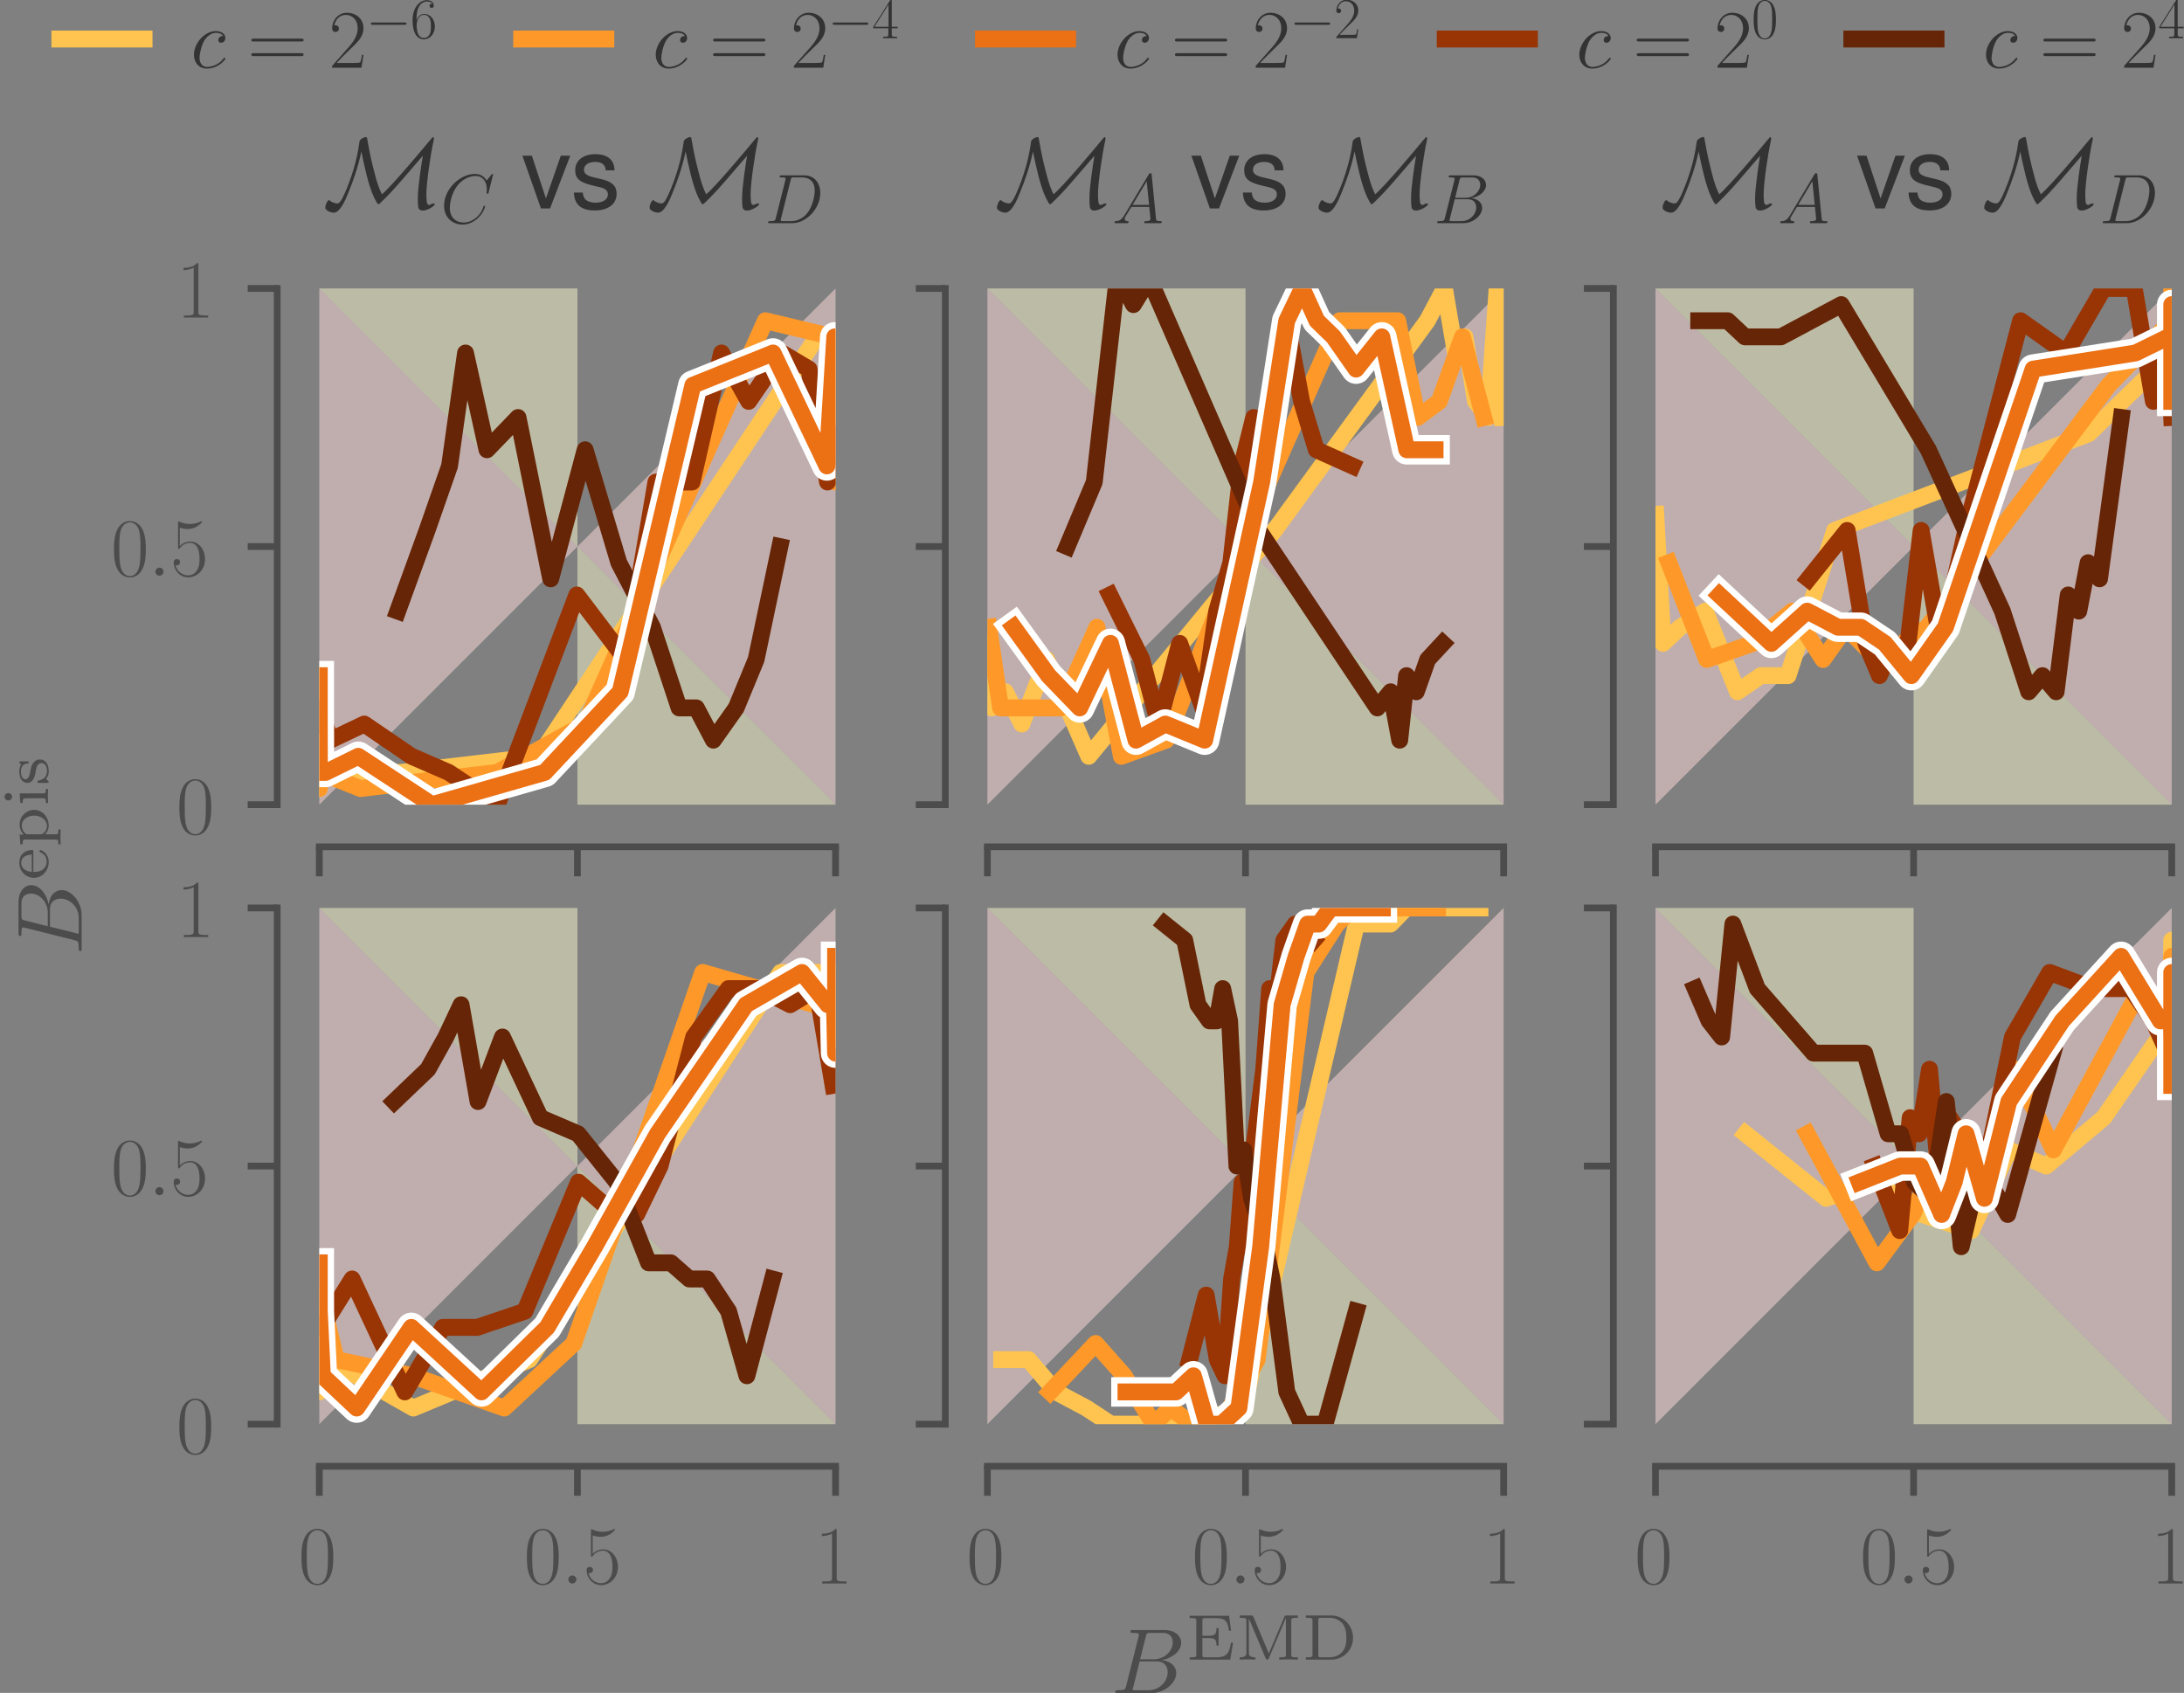 <?xml version="1.0" encoding="UTF-8" standalone="no"?>
<svg
   width="259.283pt"
   height="200.984pt"
   viewBox="0 0 259.283 200.984"
   version="1.1"
   id="svg178"
   sodipodi:docname="prinz_calibrations.svg"
   inkscape:version="1.1.2 (0a00cf5339, 2022-02-04)"
   xmlns:inkscape="http://www.inkscape.org/namespaces/inkscape"
   xmlns:sodipodi="http://sodipodi.sourceforge.net/DTD/sodipodi-0.dtd"
   xmlns:xlink="http://www.w3.org/1999/xlink"
   xmlns="http://www.w3.org/2000/svg"
   xmlns:svg="http://www.w3.org/2000/svg"
   xmlns:rdf="http://www.w3.org/1999/02/22-rdf-syntax-ns#"
   xmlns:cc="http://creativecommons.org/ns#"
   xmlns:dc="http://purl.org/dc/elements/1.1/"
   xmlns:ns5="http://www.iki.fi/pav/software/textext/">
  <rect x="0" y="0" width="259.283" height="200.984" fill="#808080" stroke="none"/>
  <sodipodi:namedview
     id="namedview178"
     pagecolor="#ffffff"
     bordercolor="#666666"
     borderopacity="1.0"
     inkscape:showpageshadow="2"
     inkscape:pageopacity="0.0"
     inkscape:pagecheckerboard="0"
     inkscape:deskcolor="#d1d1d1"
     inkscape:document-units="pt"
     inkscape:zoom="1.9202837"
     inkscape:cx="243.19323"
     inkscape:cy="136.43817"
     inkscape:window-width="1920"
     inkscape:window-height="939"
     inkscape:window-x="0"
     inkscape:window-y="32"
     inkscape:window-maximized="1"
     inkscape:current-layer="svg178"
     inkscape:pageshadow="2"
     showgrid="false" />
  <defs
     id="defs1">
    <style
       type="text/css"
       id="style1">*{stroke-linejoin: round; stroke-linecap: butt}</style>
  </defs>
  <g
     id="text_5"
     transform="translate(-1.99,14.282)">
    <!-- $\mathcal{M}_C$ vs $\mathcal{M}_D$ -->
    <g
       style="fill:#333333"
       transform="matrix(0.117,0,0,-0.117,40.292,10.465)"
       id="g30">
      <defs
         id="defs25">
        <path
           id="CMSY10-4d"
           d="m 2464,3629 c 173,-832 454,-2202 819,-2944 141,-276 211,-416 275,-416 26,0 39,0 154,115 486,465 819,835 1267,1346 l 1402,1627 c -90,-543 -320,-1979 -320,-2726 0,-172 6,-338 25,-511 7,-69 32,-255 301,-255 269,0 755,282 755,410 0,38 -38,45 -57,45 -83,0 -211,-57 -282,-102 -153,20 -166,122 -179,268 -19,204 -19,396 -19,422 0,707 281,2640 467,3432 6,45 13,57 13,108 0,25 -7,96 -51,96 -26,0 -32,-7 -154,-148 C 6278,3670 4410,1436 3776,900 c -160,337 -275,580 -499,1472 -186,720 -295,1248 -403,1866 -20,89 -52,261 -52,274 -19,32 -51,32 -70,32 -115,0 -384,-140 -403,-274 C 2272,3735 2144,2893 1696,1677 1184,320 1043,320 922,320 c -84,0 -320,51 -461,178 -32,32 -45,32 -58,32 -89,0 -230,-290 -230,-470 0,-58 0,-136 205,-244 160,-85 313,-85 345,-85 397,0 775,915 903,1242 300,723 659,1734 838,2656 z"
           transform="scale(0.016)" />
        <path
           id="CMMI12-43"
           d="m 4781,4423 c 0,57 -45,57 -58,57 -13,0 -38,0 -89,-64 L 4192,3882 C 3968,4264 3616,4480 3136,4480 1754,4480 320,3088 320,1595 320,533 1069,-128 2003,-128 c 512,0 960,216 1331,528 557,463 724,1081 724,1131 0,57 -52,57 -71,57 -57,0 -64,-38 -77,-64 C 3616,534 2752,57 2112,57 1434,57 845,489 845,1391 c 0,204 64,1309 787,2141 352,407 954,763 1562,763 704,0 1017,-578 1017,-1227 0,-165 -19,-304 -19,-330 0,-57 64,-57 83,-57 71,0 77,6 103,120 z"
           transform="scale(0.016)" />
        <path
           id="NimbusSanL-Regu-76"
           d="M 1824,0 3110,3360 H 2509 L 1562,635 666,3360 H 64 L 1242,0 Z"
           transform="scale(0.016)" />
        <path
           id="NimbusSanL-Regu-73"
           d="m 2803,2427 c -6,658 -441,1029 -1216,1029 -781,0 -1286,-402 -1286,-1020 0,-523 269,-771 1062,-962 l 499,-121 c 372,-90 519,-223 519,-465 0,-312 -314,-523 -781,-523 -288,0 -531,83 -666,223 -83,96 -121,191 -153,426 H 218 c 25,-773 460,-1142 1337,-1142 845,0 1383,413 1383,1057 0,497 -282,772 -948,931 l -512,121 c -435,101 -620,242 -620,477 0,306 275,504 710,504 429,0 659,-185 672,-535 z"
           transform="scale(0.016)" />
        <path
           id="CMMI12-44"
           d="M 1005,472 C 947,249 934,185 486,185 365,185 301,185 301,70 301,0 339,0 467,0 h 2029 c 1293,0 2554,1332 2554,2753 0,918 -551,1599 -1466,1599 H 1530 c -122,0 -180,0 -180,-121 0,-64 58,-64 154,-64 390,0 390,-51 390,-121 0,-12 0,-51 -25,-147 z m 1350,3459 c 58,236 83,236 333,236 h 704 c 602,0 1152,-325 1152,-1204 C 4544,2644 4416,1536 3795,835 3616,625 3130,185 2394,185 h -730 c -90,0 -102,0 -141,7 -70,6 -77,19 -77,70 0,45 13,83 26,140 z"
           transform="scale(0.016)" />
      </defs>
      <use
         xlink:href="#CMSY10-4d"
         transform="scale(0.996)"
         id="use25" />
      <use
         xlink:href="#CMMI12-43"
         transform="matrix(0.697,0,0,0.697,119.641,-14.944)"
         id="use26" />
      <use
         xlink:href="#NimbusSanL-Regu-76"
         transform="matrix(0.996,0,0,0.996,201.697,0)"
         id="use27" />
      <use
         xlink:href="#NimbusSanL-Regu-73"
         transform="matrix(0.996,0,0,0.996,251.51,0)"
         id="use28" />
      <use
         xlink:href="#CMSY10-4d"
         transform="matrix(0.996,0,0,0.996,329.019,0)"
         id="use29" />
      <use
         xlink:href="#CMMI12-44"
         transform="matrix(0.697,0,0,0.697,448.66,-14.944)"
         id="use30" />
    </g>
  </g>
  <g
     id="g181"
     transform="translate(-1.288,-2.773)">
    <g
       id="line2d_12"
       transform="matrix(0.767,0,0,1,-29.166,-29.338)">
      <path
         d="m 48.669,36.743 h 6.822 6.822"
         style="fill:none;stroke:#fec44f;stroke-width:2;stroke-linecap:square"
         id="path35" />
    </g>
    <g
       id="text_6"
       transform="translate(-43.271,-29.338)">
      <!-- $c=2^{-6}$ -->
      <g
         style="fill:#333333"
         transform="matrix(0.097,0,0,-0.097,67.187,40.155)"
         id="g39">
        <defs
           id="defs35">
          <path
             id="CMMI12-63"
             d="m 2502,2431 c -121,0 -179,0 -268,-76 -39,-32 -109,-128 -109,-230 0,-128 96,-205 217,-205 154,0 327,124 327,372 0,296 -295,524 -736,524 C 1094,2816 256,1903 256,996 256,441 602,-64 1254,-64 c 871,0 1421,686 1421,770 0,38 -38,70 -64,70 -19,0 -25,-6 -83,-63 C 2118,162 1510,64 1267,64 826,64 685,446 685,764 c 0,224 109,841 339,1275 166,299 512,643 915,643 83,0 435,0 563,-251 z"
             transform="scale(0.016)" />
          <path
             id="CMR17-3d"
             d="m 4115,2017 c 96,0 192,0 192,108 0,115 -109,115 -217,115 H 512 c -109,0 -218,0 -218,-115 0,-108 96,-108 192,-108 z M 4090,896 c 108,0 217,0 217,115 0,108 -96,108 -192,108 H 486 c -96,0 -192,0 -192,-108 0,-115 109,-115 218,-115 z"
             transform="scale(0.016)" />
          <path
             id="CMR17-32"
             d="M 2669,989 H 2554 C 2490,536 2438,459 2413,420 2381,369 1920,369 1830,369 H 602 c 230,250 678,703 1222,1228 390,370 845,805 845,1438 0,755 -602,1189 -1274,1189 -704,0 -1133,-620 -1133,-1194 0,-250 186,-282 263,-282 64,0 256,39 256,262 0,197 -167,254 -256,254 -39,0 -77,-6 -103,-19 122,545 493,813 884,813 556,0 921,-441 921,-1023 0,-556 -326,-1035 -691,-1451 L 262,146 V 0 h 2253 z"
             transform="scale(0.016)" />
          <path
             id="CMSY10-0"
             d="m 4218,1472 c 108,0 224,0 224,128 0,128 -116,128 -224,128 H 755 c -109,0 -224,0 -224,-128 0,-128 115,-128 224,-128 z"
             transform="scale(0.016)" />
          <path
             id="CMR17-36"
             d="m 678,2176 c 0,1514 717,1856 1133,1856 135,0 461,-23 589,-256 -102,0 -294,0 -294,-223 0,-172 140,-230 230,-230 58,0 230,25 230,237 0,394 -320,619 -761,619 -762,0 -1562,-789 -1562,-2195 0,-1731 723,-2112 1235,-2112 621,0 1210,555 1210,1411 0,798 -518,1379 -1171,1379 -391,0 -679,-255 -839,-702 z M 1478,25 c -787,0 -787,1175 -787,1411 0,460 218,1124 813,1124 109,0 422,0 634,-440 115,-250 115,-511 115,-831 0,-345 0,-599 -135,-855 C 1978,171 1773,25 1478,25 Z"
             transform="scale(0.016)" />
        </defs>
        <use
           xlink:href="#CMMI12-63"
           transform="scale(0.996)"
           id="use35" />
        <use
           xlink:href="#CMR17-3d"
           transform="matrix(0.996,0,0,0.996,69.657,0)"
           id="use36" />
        <use
           xlink:href="#CMR17-32"
           transform="matrix(0.996,0,0,0.996,169.046,0)"
           id="use37" />
        <use
           xlink:href="#CMSY10-0"
           transform="matrix(0.697,0,0,0.697,214.737,36.154)"
           id="use38" />
        <use
           xlink:href="#CMR17-36"
           transform="matrix(0.697,0,0,0.697,268.978,36.154)"
           id="use39" />
      </g>
    </g>
    <g
       id="line2d_13"
       transform="matrix(0.767,0,0,1,-29.05,-29.338)">
      <path
         d="m 119.993,36.743 h 6.822 6.822"
         style="fill:none;stroke:#fe9929;stroke-width:2;stroke-linecap:square"
         id="path39" />
    </g>
    <g
       id="text_7"
       transform="translate(-59.771,-29.338)">
      <!-- $c=2^{-4}$ -->
      <g
         style="fill:#333333"
         transform="matrix(0.097,0,0,-0.097,138.51,40.155)"
         id="g44">
        <defs
           id="defs39">
          <path
             id="CMR17-34"
             d="m 2150,4122 c 0,134 -6,134 -121,134 L 128,1254 V 1088 H 1779 V 457 c 0,-233 -13,-297 -461,-297 H 1197 V 0 c 205,0 550,0 768,0 217,0 563,0 768,0 v 160 h -122 c -448,0 -461,64 -461,297 v 631 h 653 v 166 H 2150 Z M 1798,3703 V 1254 H 256 Z"
             transform="scale(0.016)" />
        </defs>
        <use
           xlink:href="#CMMI12-63"
           transform="scale(0.996)"
           id="use40" />
        <use
           xlink:href="#CMR17-3d"
           transform="matrix(0.996,0,0,0.996,69.657,0)"
           id="use41" />
        <use
           xlink:href="#CMR17-32"
           transform="matrix(0.996,0,0,0.996,169.046,0)"
           id="use42" />
        <use
           xlink:href="#CMSY10-0"
           transform="matrix(0.697,0,0,0.697,214.737,36.154)"
           id="use43" />
        <use
           xlink:href="#CMR17-34"
           transform="matrix(0.697,0,0,0.697,268.978,36.154)"
           id="use44" />
      </g>
    </g>
    <g
       id="line2d_14"
       transform="matrix(0.767,0,0,1,-28.935,-29.338)">
      <path
         d="m 191.317,36.743 h 6.822 6.822"
         style="fill:none;stroke:#ec7014;stroke-width:2;stroke-linecap:square"
         id="path44" />
    </g>
    <g
       id="text_8"
       transform="translate(-76.271,-29.338)">
      <!-- $c=2^{-2}$ -->
      <g
         style="fill:#333333"
         transform="matrix(0.097,0,0,-0.097,209.834,40.155)"
         id="g49">
        <use
           xlink:href="#CMMI12-63"
           transform="scale(0.996)"
           id="use45" />
        <use
           xlink:href="#CMR17-3d"
           transform="matrix(0.996,0,0,0.996,69.657,0)"
           id="use46" />
        <use
           xlink:href="#CMR17-32"
           transform="matrix(0.996,0,0,0.996,169.046,0)"
           id="use47" />
        <use
           xlink:href="#CMSY10-0"
           transform="matrix(0.697,0,0,0.697,214.737,36.154)"
           id="use48" />
        <use
           xlink:href="#CMR17-32"
           transform="matrix(0.697,0,0,0.697,268.978,36.154)"
           id="use49" />
      </g>
    </g>
    <g
       id="line2d_15"
       transform="matrix(0.767,0,0,1,-28.819,-29.338)">
      <path
         d="m 262.64,36.743 h 6.822 6.822"
         style="fill:none;stroke:#993404;stroke-width:2;stroke-linecap:square"
         id="path49" />
    </g>
    <g
       id="text_9"
       transform="translate(-92.771,-29.338)">
      <!-- $c=2^{0}$ -->
      <g
         style="fill:#333333"
         transform="matrix(0.097,0,0,-0.097,281.158,40.155)"
         id="g53">
        <use
           xlink:href="#CMMI12-63"
           transform="scale(0.996)"
           id="use50" />
        <use
           xlink:href="#CMR17-3d"
           transform="matrix(0.996,0,0,0.996,69.657,0)"
           id="use51" />
        <use
           xlink:href="#CMR17-32"
           transform="matrix(0.996,0,0,0.996,169.046,0)"
           id="use52" />
        <use
           xlink:href="#CMR17-30"
           transform="matrix(0.697,0,0,0.697,214.737,36.154)"
           id="use53" />
      </g>
    </g>
    <g
       id="line2d_16"
       transform="matrix(0.767,0,0,1,-30.228,-29.338)">
      <path
         d="m 327.419,36.743 h 6.822 6.822"
         style="fill:none;stroke:#662506;stroke-width:2;stroke-linecap:square"
         id="path53" />
    </g>
    <g
       id="text_10"
       transform="translate(-109.271,-29.338)">
      <!-- $c=2^{4}$ -->
      <g
         style="fill:#333333"
         transform="matrix(0.097,0,0,-0.097,345.937,40.155)"
         id="g57">
        <use
           xlink:href="#CMMI12-63"
           transform="scale(0.996)"
           id="use54" />
        <use
           xlink:href="#CMR17-3d"
           transform="matrix(0.996,0,0,0.996,69.657,0)"
           id="use55" />
        <use
           xlink:href="#CMR17-32"
           transform="matrix(0.996,0,0,0.996,169.046,0)"
           id="use56" />
        <use
           xlink:href="#CMR17-34"
           transform="matrix(0.697,0,0,0.697,214.737,36.154)"
           id="use57" />
      </g>
    </g>
  </g>
  <g
     id="text_11"
     transform="translate(-1.99,14.282)">
    <!-- $\mathcal{M}_A$ vs $\mathcal{M}_B$ -->
    <g
       style="fill:#333333"
       transform="matrix(0.117,0,0,-0.117,120.025,10.465)"
       id="g72">
      <defs
         id="defs67">
        <path
           id="CMMI12-41"
           d="M 1088,691 C 864,314 646,186 339,186 269,180 218,180 218,58 218,24 250,0 294,0 c 116,0 404,0 519,0 185,0 390,0 569,0 39,0 116,0 116,122 0,58 -52,64 -90,64 -147,0 -269,50 -269,202 0,88 39,158 122,297 l 486,794 h 1632 c 7,-56 7,-106 13,-163 19,-164 96,-821 96,-940 0,-190 -326,-190 -429,-190 -70,0 -141,0 -141,-116 0,-70 58,-70 96,-70 109,0 237,0 346,0 h 365 c 390,0 672,0 678,0 45,0 115,0 115,122 0,64 -57,64 -153,64 -352,0 -359,58 -378,248 l -390,3970 c -13,127 -39,140 -109,140 -64,0 -102,-13 -160,-109 z m 768,973 1286,2155 218,-2155 z"
           transform="scale(0.016)" />
        <path
           id="CMMI12-42"
           d="m 2342,3921 c 58,239 84,239 333,239 h 832 c 723,0 723,-616 723,-675 0,-519 -518,-1181 -1363,-1181 H 1946 Z M 3424,2275 c 698,127 1331,611 1331,1198 0,497 -441,879 -1165,879 H 1536 c -122,0 -179,0 -179,-126 0,-66 57,-66 153,-66 391,0 391,-48 391,-116 0,-12 0,-51 -26,-147 L 1011,472 C 954,249 941,185 493,185 371,185 307,185 307,70 307,0 346,0 474,0 h 2195 c 979,0 1734,739 1734,1383 0,523 -461,841 -979,892 z M 2515,185 h -864 c -89,0 -102,0 -141,7 -70,6 -76,19 -76,69 0,44 12,82 25,138 l 448,1777 h 1203 c 756,0 756,-693 756,-743 C 3866,828 3309,185 2515,185 Z"
           transform="scale(0.016)" />
      </defs>
      <use
         xlink:href="#CMSY10-4d"
         transform="scale(0.996)"
         id="use67" />
      <use
         xlink:href="#CMMI12-41"
         transform="matrix(0.697,0,0,0.697,119.641,-14.944)"
         id="use68" />
      <use
         xlink:href="#NimbusSanL-Regu-76"
         transform="matrix(0.996,0,0,0.996,199.024,0)"
         id="use69" />
      <use
         xlink:href="#NimbusSanL-Regu-73"
         transform="matrix(0.996,0,0,0.996,248.837,0)"
         id="use70" />
      <use
         xlink:href="#CMSY10-4d"
         transform="matrix(0.996,0,0,0.996,326.346,0)"
         id="use71" />
      <use
         xlink:href="#CMMI12-42"
         transform="matrix(0.697,0,0,0.697,445.987,-14.944)"
         id="use72" />
    </g>
  </g>
  <g
     id="text_12"
     transform="translate(-1.99,14.282)">
    <!-- $\mathcal{M}_A$ vs $\mathcal{M}_D$ -->
    <g
       style="fill:#333333"
       transform="matrix(0.117,0,0,-0.117,199.053,10.465)"
       id="g91">
      <use
         xlink:href="#CMSY10-4d"
         transform="scale(0.996)"
         id="use86" />
      <use
         xlink:href="#CMMI12-41"
         transform="matrix(0.697,0,0,0.697,119.641,-14.944)"
         id="use87" />
      <use
         xlink:href="#NimbusSanL-Regu-76"
         transform="matrix(0.996,0,0,0.996,199.024,0)"
         id="use88" />
      <use
         xlink:href="#NimbusSanL-Regu-73"
         transform="matrix(0.996,0,0,0.996,248.837,0)"
         id="use89" />
      <use
         xlink:href="#CMSY10-4d"
         transform="matrix(0.996,0,0,0.996,326.346,0)"
         id="use90" />
      <use
         xlink:href="#CMMI12-44"
         transform="matrix(0.697,0,0,0.697,445.987,-14.944)"
         id="use91" />
    </g>
  </g>
  <defs
     id="defs178">
    <clipPath
       id="p45d3e6ed1b">
      <rect
         x="39.898"
         y="24.465"
         width="61.288"
         height="61.288"
         id="rect173" />
    </clipPath>
    <clipPath
       id="p5d54072a2b">
      <rect
         x="119.213"
         y="24.465"
         width="61.288"
         height="61.288"
         id="rect174" />
    </clipPath>
    <clipPath
       id="p7426a74c3b">
      <rect
         x="198.528"
         y="24.465"
         width="61.288"
         height="61.288"
         id="rect175" />
    </clipPath>
    <clipPath
       id="p49a1aaec1a">
      <rect
         x="39.898"
         y="98.01"
         width="61.288"
         height="61.288"
         id="rect176" />
    </clipPath>
    <clipPath
       id="p94c7a09edf">
      <rect
         x="119.213"
         y="98.01"
         width="61.288"
         height="61.288"
         id="rect177" />
    </clipPath>
    <clipPath
       id="p5e21d5deae">
      <rect
         x="198.528"
         y="98.01"
         width="61.288"
         height="61.288"
         id="rect178" />
    </clipPath>
  </defs>
  <g
     id="g1552">
    <g
       id="patch_2"
       transform="translate(-1.99,9.782)">
      <path
         d="M 39.898,85.753 H 101.185 V 24.465 H 39.898 Z"
         style="fill:none"
         id="path2" />
    </g>
    <g
       id="PolyCollection_1"
       transform="translate(-1.99,9.782)">
      <path
         d="m 39.898,24.465 v 61.288 l 1.977,-1.977 1.977,-1.977 1.977,-1.977 1.977,-1.977 1.977,-1.977 1.977,-1.977 1.977,-1.977 1.977,-1.977 1.977,-1.977 1.977,-1.977 1.977,-1.977 1.977,-1.977 1.977,-1.977 1.977,-1.977 1.977,-1.977 1.977,-1.977 1.977,-1.977 1.977,-1.977 1.977,-1.977 1.977,-1.977 1.977,-1.977 1.977,-1.977 1.977,-1.977 1.977,-1.977 1.977,-1.977 1.977,-1.977 1.977,-1.977 1.977,-1.977 1.977,-1.977 1.977,-1.977 1.977,-1.977 v 61.288 0 L 99.208,83.776 97.231,81.799 95.254,79.822 93.277,77.845 91.3,75.868 89.323,73.891 87.346,71.914 85.369,69.937 83.392,67.96 81.415,65.983 79.438,64.006 77.461,62.029 75.484,60.051 73.507,58.074 71.53,56.097 69.553,54.12 67.576,52.143 65.599,50.166 63.622,48.189 61.645,46.212 59.668,44.235 57.691,42.258 55.714,40.281 53.737,38.304 51.76,36.327 49.783,34.35 47.806,32.373 45.829,30.396 43.852,28.419 41.875,26.442 Z"
         clip-path="url(#p45d3e6ed1b)"
         style="fill:#ffdddd;fill-opacity:0.5"
         id="path3" />
    </g>
    <g
       id="PolyCollection_2"
       transform="translate(-1.99,9.782)">
      <path
         d="m 39.898,24.465 v 0 l 2.043,2.043 2.043,2.043 2.043,2.043 2.043,2.043 2.043,2.043 2.043,2.043 2.043,2.043 2.043,2.043 2.043,2.043 2.043,2.043 2.043,2.043 2.043,2.043 2.043,2.043 2.043,2.043 2.043,2.043 v -30.644 0 h -2.043 -2.043 -2.043 -2.043 -2.043 -2.043 -2.043 -2.043 -2.043 -2.043 -2.043 -2.043 -2.043 -2.043 z"
         clip-path="url(#p45d3e6ed1b)"
         style="fill:#f8f8cc;fill-opacity:0.5"
         id="path4" />
    </g>
    <g
       id="matplotlib.axis_1"
       transform="translate(-1.99,9.782)">
      <g
         id="xtick_1">
        <g
           id="line2d_1">
          <defs
             id="defs4">
            <path
               id="mf5f401eec4"
               d="M 0,0 V 3.5"
               style="stroke:#4c4c4c;stroke-width:0.8" />
          </defs>
          <g
             id="g4">
            <use
               xlink:href="#mf5f401eec4"
               x="39.898"
               y="90.753"
               style="fill:#4c4c4c;stroke:#4c4c4c;stroke-width:0.8"
               id="use4"
               width="100%"
               height="100%" />
          </g>
        </g>
      </g>
      <g
         id="xtick_2">
        <g
           id="line2d_2">
          <g
             id="g5">
            <use
               xlink:href="#mf5f401eec4"
               x="70.541"
               y="90.753"
               style="fill:#4c4c4c;stroke:#4c4c4c;stroke-width:0.8"
               id="use5"
               width="100%"
               height="100%" />
          </g>
        </g>
      </g>
      <g
         id="xtick_3">
        <g
           id="line2d_3">
          <g
             id="g6">
            <use
               xlink:href="#mf5f401eec4"
               x="101.185"
               y="90.753"
               style="fill:#4c4c4c;stroke:#4c4c4c;stroke-width:0.8"
               id="use6"
               width="100%"
               height="100%" />
          </g>
        </g>
      </g>
    </g>
    <g
       id="ytick_1"
       transform="translate(-1.99,9.782)">
      <g
         id="line2d_4">
        <defs
           id="defs6">
          <path
             id="m6008351532"
             d="M 0,0 H -3.5"
             style="stroke:#4c4c4c;stroke-width:0.8" />
        </defs>
        <g
           id="g7">
          <use
             xlink:href="#m6008351532"
             x="34.898"
             y="85.753"
             style="fill:#4c4c4c;stroke:#4c4c4c;stroke-width:0.8"
             id="use7"
             width="100%"
             height="100%" />
        </g>
      </g>
      <g
         id="text_1">
        <!-- $0$ -->
        <g
           style="fill:#4c4c4c"
           transform="matrix(0.097,0,0,-0.097,22.908,89.212)"
           id="g8">
          <defs
             id="defs7">
            <path
               id="CMR17-30"
               d="m 2688,2025 c 0,391 -6,1055 -275,1566 -237,448 -615,607 -947,607 -308,0 -698,-140 -941,-601 C 269,3118 243,2524 243,2025 c 0,-364 7,-919 205,-1406 275,-658 768,-747 1018,-747 294,0 742,121 1004,728 192,442 218,959 218,1425 z M 1466,-26 c -410,0 -653,351 -743,838 -70,376 -70,926 -70,1284 0,492 0,901 83,1291 122,542 480,709 730,709 262,0 601,-173 723,-696 83,-364 89,-793 89,-1304 0,-416 0,-927 -76,-1304 C 2067,95 1690,-26 1466,-26 Z"
               transform="scale(0.016)" />
          </defs>
          <use
             xlink:href="#CMR17-30"
             transform="scale(0.996)"
             id="use8"
             x="0"
             y="0"
             width="100%"
             height="100%" />
        </g>
      </g>
    </g>
    <g
       id="ytick_2"
       transform="translate(-1.99,9.782)">
      <g
         id="line2d_5">
        <g
           id="g9">
          <use
             xlink:href="#m6008351532"
             x="34.898"
             y="55.109"
             style="fill:#4c4c4c;stroke:#4c4c4c;stroke-width:0.8"
             id="use9"
             width="100%"
             height="100%" />
        </g>
      </g>
      <g
         id="text_2">
        <!-- $0.5$ -->
        <g
           style="fill:#4c4c4c"
           transform="matrix(0.097,0,0,-0.097,15.146,58.568)"
           id="g12">
          <defs
             id="defs9">
            <path
               id="CMMI12-3a"
               d="M 1178,307 C 1178,492 1024,619 870,619 685,619 557,466 557,313 557,128 710,0 864,0 c 186,0 314,153 314,307 z"
               transform="scale(0.016)" />
            <path
               id="CMR17-35"
               d="m 730,3692 c 64,-26 326,-108 595,-108 595,0 921,327 1107,516 0,57 0,92 -38,92 -7,0 -20,0 -71,-29 -224,-105 -486,-190 -806,-190 -192,0 -480,26 -794,166 -70,32 -83,32 -89,32 -32,0 -39,-7 -39,-134 V 2203 c 0,-114 0,-146 64,-146 32,0 45,13 77,57 205,287 486,408 806,408 224,0 704,-140 704,-1233 0,-204 0,-574 -192,-868 C 1894,159 1645,25 1370,25 947,25 518,320 403,814 c 26,-7 77,-19 103,-19 83,0 243,45 243,243 0,172 -122,242 -243,242 -148,0 -244,-90 -244,-269 0,-557 442,-1139 1120,-1139 660,0 1287,568 1287,1392 0,766 -499,1360 -1120,1360 -327,0 -602,-121 -819,-350 z"
               transform="scale(0.016)" />
          </defs>
          <use
             xlink:href="#CMR17-30"
             transform="scale(0.996)"
             id="use10"
             x="0"
             y="0"
             width="100%"
             height="100%" />
          <use
             xlink:href="#CMMI12-3a"
             transform="matrix(0.996,0,0,0.996,45.69,0)"
             id="use11"
             x="0"
             y="0"
             width="100%"
             height="100%" />
          <use
             xlink:href="#CMR17-35"
             transform="matrix(0.996,0,0,0.996,72.788,0)"
             id="use12"
             x="0"
             y="0"
             width="100%"
             height="100%" />
        </g>
      </g>
    </g>
    <g
       id="ytick_3"
       transform="translate(-1.99,9.782)">
      <g
         id="line2d_6">
        <g
           id="g13">
          <use
             xlink:href="#m6008351532"
             x="34.898"
             y="24.465"
             style="fill:#4c4c4c;stroke:#4c4c4c;stroke-width:0.8"
             id="use13"
             width="100%"
             height="100%" />
        </g>
      </g>
      <g
         id="text_3">
        <!-- $1$ -->
        <g
           style="fill:#4c4c4c"
           transform="matrix(0.097,0,0,-0.097,22.908,27.924)"
           id="g14">
          <defs
             id="defs13">
            <path
               id="CMR17-31"
               d="m 1702,4058 c 0,134 -6,134 -96,134 -249,-276 -627,-365 -985,-365 -19,0 -51,0 -58,-19 -6,-13 -6,-26 -6,-160 198,0 531,38 787,191 V 461 C 1344,236 1331,160 781,160 H 589 V 0 c 307,0 627,0 934,0 307,0 627,0 935,0 v 160 h -192 c -551,0 -564,70 -564,298 z"
               transform="scale(0.016)" />
          </defs>
          <use
             xlink:href="#CMR17-31"
             transform="scale(0.996)"
             id="use14"
             x="0"
             y="0"
             width="100%"
             height="100%" />
        </g>
      </g>
    </g>
    <g
       id="PolyCollection_3"
       transform="translate(-1.99,9.782)">
      <path
         d="m 70.541,55.109 v 30.644 h 2.043 2.043 2.043 2.043 2.043 2.043 2.043 2.043 2.043 2.043 2.043 2.043 2.043 2.043 2.043 v 0 0 L 99.142,83.71 97.099,81.667 95.057,79.624 93.014,77.581 90.971,75.538 88.928,73.495 86.885,71.452 84.842,69.409 82.799,67.366 80.756,65.324 78.713,63.281 76.67,61.238 74.627,59.195 72.584,57.152 Z"
         clip-path="url(#p45d3e6ed1b)"
         style="fill:#f8f8cc;fill-opacity:0.5"
         id="path22" />
    </g>
    <g
       id="patch_3"
       transform="translate(-1.99,9.782)">
      <path
         d="M 34.898,85.753 V 24.465"
         style="fill:none;stroke:#4c4c4c;stroke-width:0.8;stroke-linecap:square;stroke-linejoin:miter"
         id="path23" />
    </g>
    <g
       id="patch_4"
       transform="translate(-1.99,9.782)">
      <path
         d="M 39.898,90.753 H 101.185"
         style="fill:none;stroke:#4c4c4c;stroke-width:0.8;stroke-linecap:square;stroke-linejoin:miter"
         id="path24" />
    </g>
    <g
       id="line2d_7"
       transform="translate(-1.99,9.782)">
      <path
         d="m 39.898,70.431 v 5.746 7.661 -1.915 -1.915 l 0.188,1.915 h 9.515 l 16.391,-1.915 32.995,-49.796 h 2.199 v 5.746 0 5.746 1.915 -3.83 -7.661"
         clip-path="url(#p45d3e6ed1b)"
         style="fill:none;stroke:#fec44f;stroke-width:2;stroke-linecap:square"
         id="path25" />
    </g>
    <g
       id="line2d_8"
       transform="translate(-1.99,9.782)">
      <path
         d="m 39.898,78.092 v -7.661 7.661 5.746 l 0.113,-1.915 4.783,1.915 16.22,-1.915 10.437,-5.746 21.405,-47.881 7.992,1.915 0.338,9.576 v -3.83 11.491 -1.915 -13.407 0"
         clip-path="url(#p45d3e6ed1b)"
         style="fill:none;stroke:#fe9929;stroke-width:2;stroke-linecap:square"
         id="path30" />
    </g>
    <g
       id="line2d_10"
       transform="translate(-1.99,9.782)">
      <path
         d="m 39.956,74.261 1.254,3.83 4.019,-1.915 5.621,3.83 4.414,1.915 5.76,3.83 9.444,-24.898 5.81,7.661 3.58,-21.068 h 4.292 l 3.501,-15.322 3.217,5.746 3.95,-5.746 3.223,1.915 2.186,13.407 0.922,-5.746"
         clip-path="url(#p45d3e6ed1b)"
         style="fill:none;stroke:#993404;stroke-width:2;stroke-linecap:square"
         id="path32" />
    </g>
    <g
       id="line2d_11"
       transform="translate(-1.99,9.782)">
      <path
         d="m 49.208,62.77 3.479,-9.576 2.676,-7.661 1.894,-13.407 2.548,11.491 3.686,-3.83 3.877,19.152 4.089,-15.322 4.001,13.407 3.992,7.661 3.161,9.576 h 2.054 l 2.015,3.83 2.708,-3.83 2.37,-5.746 2.823,-13.407"
         clip-path="url(#p45d3e6ed1b)"
         style="fill:none;stroke:#662506;stroke-width:2;stroke-linecap:square"
         id="path33" />
    </g>
    <g
       id="g182"
       transform="translate(-1.99,9.782)"
       style="stroke:#ffffff;stroke-width:3.5;stroke-dasharray:none;stroke-opacity:1">
      <path
         d="m 39.898,70.431 v 3.83 l 0.01,7.661 h 0.736 l 3.882,-1.915 8.75,5.746 13.38,-3.83 8.967,-9.576 8.621,-36.39 9.518,-3.83 6.396,13.407 0.932,-15.322 0.095,9.576 2.3e-4,-3.83 v 3.83 -1.915"
         clip-path="url(#p45d3e6ed1b)"
         style="fill:none;stroke:#ffffff;stroke-width:3.5;stroke-linecap:square;stroke-dasharray:none;stroke-opacity:1"
         id="path181" />
    </g>
    <g
       id="line2d_9"
       transform="translate(-1.99,9.782)">
      <path
         d="m 39.898,70.431 v 3.83 l 0.01,7.661 h 0.736 l 3.882,-1.915 8.75,5.746 13.38,-3.83 8.967,-9.576 8.621,-36.39 9.518,-3.83 6.396,13.407 0.932,-15.322 0.095,9.576 2.3e-4,-3.83 v 3.83 -1.915"
         clip-path="url(#p45d3e6ed1b)"
         style="fill:none;stroke:#ec7014;stroke-width:2;stroke-linecap:square"
         id="path31" />
    </g>
  </g>
  <g
     id="g185"
     transform="translate(-1.288,-7.273)">
    <g
       id="patch_6"
       transform="translate(-0.702,17.055)">
      <path
         d="m 119.213,85.753 h 61.288 V 24.465 h -61.288 z"
         style="fill:none"
         id="path57" />
    </g>
    <g
       id="PolyCollection_4"
       transform="translate(-0.702,17.055)">
      <path
         d="m 119.213,24.465 v 61.288 l 1.977,-1.977 1.977,-1.977 1.977,-1.977 1.977,-1.977 1.977,-1.977 1.977,-1.977 1.977,-1.977 1.977,-1.977 1.977,-1.977 1.977,-1.977 1.977,-1.977 1.977,-1.977 1.977,-1.977 1.977,-1.977 1.977,-1.977 1.977,-1.977 1.977,-1.977 1.977,-1.977 1.977,-1.977 1.977,-1.977 1.977,-1.977 1.977,-1.977 1.977,-1.977 1.977,-1.977 1.977,-1.977 1.977,-1.977 1.977,-1.977 1.977,-1.977 1.977,-1.977 1.977,-1.977 1.977,-1.977 v 61.288 0 l -1.977,-1.977 -1.977,-1.977 -1.977,-1.977 -1.977,-1.977 -1.977,-1.977 -1.977,-1.977 -1.977,-1.977 -1.977,-1.977 -1.977,-1.977 -1.977,-1.977 -1.977,-1.977 -1.977,-1.977 -1.977,-1.977 -1.977,-1.977 -1.977,-1.977 -1.977,-1.977 -1.977,-1.977 -1.977,-1.977 -1.977,-1.977 -1.977,-1.977 -1.977,-1.977 -1.977,-1.977 -1.977,-1.977 -1.977,-1.977 -1.977,-1.977 -1.977,-1.977 -1.977,-1.977 -1.977,-1.977 -1.977,-1.977 -1.977,-1.977 z"
         clip-path="url(#p5d54072a2b)"
         style="fill:#ffdddd;fill-opacity:0.5"
         id="path58" />
    </g>
    <g
       id="PolyCollection_5"
       transform="translate(-0.702,17.055)">
      <path
         d="m 119.213,24.465 v 0 l 2.043,2.043 2.043,2.043 2.043,2.043 2.043,2.043 2.043,2.043 2.043,2.043 2.043,2.043 2.043,2.043 2.043,2.043 2.043,2.043 2.043,2.043 2.043,2.043 2.043,2.043 2.043,2.043 2.043,2.043 v -30.644 0 h -2.043 -2.043 -2.043 -2.043 -2.043 -2.043 -2.043 -2.043 -2.043 -2.043 -2.043 -2.043 -2.043 -2.043 z"
         clip-path="url(#p5d54072a2b)"
         style="fill:#f8f8cc;fill-opacity:0.5"
         id="path59" />
    </g>
    <g
       id="matplotlib.axis_3"
       transform="translate(-0.702,17.055)">
      <g
         id="xtick_4">
        <g
           id="line2d_17">
          <g
             id="g59">
            <use
               xlink:href="#mf5f401eec4"
               x="119.213"
               y="90.753"
               style="fill:#4c4c4c;stroke:#4c4c4c;stroke-width:0.8"
               id="use59" />
          </g>
        </g>
      </g>
      <g
         id="xtick_5">
        <g
           id="line2d_18">
          <g
             id="g60">
            <use
               xlink:href="#mf5f401eec4"
               x="149.857"
               y="90.753"
               style="fill:#4c4c4c;stroke:#4c4c4c;stroke-width:0.8"
               id="use60" />
          </g>
        </g>
      </g>
      <g
         id="xtick_6">
        <g
           id="line2d_19">
          <g
             id="g61">
            <use
               xlink:href="#mf5f401eec4"
               x="180.5"
               y="90.753"
               style="fill:#4c4c4c;stroke:#4c4c4c;stroke-width:0.8"
               id="use61" />
          </g>
        </g>
      </g>
    </g>
    <g
       id="matplotlib.axis_4"
       transform="translate(-0.702,17.055)">
      <g
         id="ytick_4">
        <g
           id="line2d_20">
          <g
             id="g62">
            <use
               xlink:href="#m6008351532"
               x="114.213"
               y="85.753"
               style="fill:#4c4c4c;stroke:#4c4c4c;stroke-width:0.8"
               id="use62" />
          </g>
        </g>
      </g>
      <g
         id="ytick_5">
        <g
           id="line2d_21">
          <g
             id="g63">
            <use
               xlink:href="#m6008351532"
               x="114.213"
               y="55.109"
               style="fill:#4c4c4c;stroke:#4c4c4c;stroke-width:0.8"
               id="use63" />
          </g>
        </g>
      </g>
      <g
         id="ytick_6">
        <g
           id="line2d_22">
          <g
             id="g64">
            <use
               xlink:href="#m6008351532"
               x="114.213"
               y="24.465"
               style="fill:#4c4c4c;stroke:#4c4c4c;stroke-width:0.8"
               id="use64" />
          </g>
        </g>
      </g>
    </g>
    <g
       id="PolyCollection_6"
       transform="translate(-0.702,17.055)">
      <path
         d="m 149.857,55.109 v 30.644 h 2.043 2.043 2.043 2.043 2.043 2.043 2.043 2.043 2.043 2.043 2.043 2.043 2.043 2.043 2.043 v 0 0 l -2.043,-2.043 -2.043,-2.043 -2.043,-2.043 -2.043,-2.043 -2.043,-2.043 -2.043,-2.043 -2.043,-2.043 -2.043,-2.043 -2.043,-2.043 -2.043,-2.043 -2.043,-2.043 -2.043,-2.043 -2.043,-2.043 -2.043,-2.043 z"
         clip-path="url(#p5d54072a2b)"
         style="fill:#f8f8cc;fill-opacity:0.5"
         id="path64" />
    </g>
    <g
       id="patch_7"
       transform="translate(-0.702,17.055)">
      <path
         d="M 114.213,85.753 V 24.465"
         style="fill:none;stroke:#4c4c4c;stroke-width:0.8;stroke-linecap:square;stroke-linejoin:miter"
         id="path65" />
    </g>
    <g
       id="patch_8"
       transform="translate(-0.702,17.055)">
      <path
         d="m 119.213,90.753 h 61.288"
         style="fill:none;stroke:#4c4c4c;stroke-width:0.8;stroke-linecap:square;stroke-linejoin:miter"
         id="path66" />
    </g>
    <g
       id="line2d_23"
       transform="translate(-0.702,17.055)">
      <path
         d="m 119.213,66.6 0.024,3.83 0.494,3.83 1.608,-1.915 1.965,3.83 2.921,-7.661 5.021,11.491 22.049,-26.813 18.151,-24.898 2.028,-3.83 1.307,7.661 1.128,-1.915 1.245,7.661 1.504,1.915 1.068,-15.322 0.63,15.322"
         clip-path="url(#p5d54072a2b)"
         style="fill:none;stroke:#fec44f;stroke-width:2;stroke-linecap:square"
         id="path67" />
    </g>
    <g
       id="line2d_24"
       transform="translate(-0.702,17.055)">
      <path
         d="m 119.37,64.685 1.408,9.576 h 2.902 4.217 l 4.323,-9.576 2.896,15.322 5.321,-1.915 12.146,-30.644 8.456,-19.152 h 2.63 2.137 2.111 l 2.368,11.491 2.58,-1.915 2.745,-7.661 2.527,9.576"
         clip-path="url(#p5d54072a2b)"
         style="fill:none;stroke:#fe9929;stroke-width:2;stroke-linecap:square"
         id="path72" />
    </g>
    <g
       id="line2d_26"
       transform="translate(-0.702,17.055)">
      <path
         d="m 133.754,60.855 3.787,7.661 2.01,7.661 2.491,-9.576 2.748,7.661 1.645,-11.491 1.675,-5.746 1.286,-11.491 1.43,-5.746 1.106,1.915 0.9,-3.83 0.953,-7.661 h 1.3 l 1.427,7.661 1.748,5.746 4.275,1.915"
         clip-path="url(#p5d54072a2b)"
         style="fill:none;stroke:#993404;stroke-width:2;stroke-linecap:square"
         id="path74" />
    </g>
    <g
       id="line2d_27"
       transform="translate(-0.702,17.055)">
      <path
         d="m 128.681,55.109 3.219,-7.661 1.293,-11.491 1.292,-11.491 h 1.049 l 1.015,1.915 1.176,-1.915 h 1.203 l 12.509,28.729 14.065,21.068 1.588,-1.915 1.074,5.746 0.816,-7.661 1.151,1.915 1.352,-3.83 1.779,-1.915"
         clip-path="url(#p5d54072a2b)"
         style="fill:none;stroke:#662506;stroke-width:2;stroke-linecap:square"
         id="path75" />
    </g>
    <g
       id="g184"
       transform="translate(-0.702,17.055)"
       style="stroke:#ffffff;stroke-width:3.5;stroke-dasharray:none;stroke-opacity:1">
      <path
         d="m 122.32,64.685 4.153,5.746 3.699,3.83 3.65,-7.661 3.031,11.491 3.485,-1.915 4.669,1.915 6.767,-30.644 2.978,-19.152 1.836,-3.83 1.74,3.83 1.971,1.915 2.684,3.83 3.053,-3.83 2.97,13.407 h 3.358"
         clip-path="url(#p5d54072a2b)"
         style="fill:none;stroke:#ffffff;stroke-width:3.5;stroke-linecap:square;stroke-dasharray:none;stroke-opacity:1"
         id="path183" />
    </g>
    <g
       id="line2d_25"
       transform="translate(-0.702,17.055)">
      <path
         d="m 122.32,64.685 4.153,5.746 3.699,3.83 3.65,-7.661 3.031,11.491 3.485,-1.915 4.669,1.915 6.767,-30.644 2.978,-19.152 1.836,-3.83 1.74,3.83 1.971,1.915 2.684,3.83 3.053,-3.83 2.97,13.407 h 3.358"
         clip-path="url(#p5d54072a2b)"
         style="fill:none;stroke:#ec7014;stroke-width:2;stroke-linecap:square"
         id="path73" />
    </g>
  </g>
  <g
     id="g187"
     transform="translate(-1.288,-7.273)">
    <g
       id="patch_9"
       transform="translate(-0.702,17.055)">
      <path
         d="m 198.528,85.753 h 61.288 V 24.465 h -61.288 z"
         style="fill:none"
         id="path76" />
    </g>
    <g
       id="PolyCollection_7"
       transform="translate(-0.702,17.055)">
      <path
         d="m 198.528,24.465 v 61.288 l 1.977,-1.977 1.977,-1.977 1.977,-1.977 1.977,-1.977 1.977,-1.977 1.977,-1.977 1.977,-1.977 1.977,-1.977 1.977,-1.977 1.977,-1.977 1.977,-1.977 1.977,-1.977 1.977,-1.977 1.977,-1.977 1.977,-1.977 1.977,-1.977 1.977,-1.977 1.977,-1.977 1.977,-1.977 1.977,-1.977 1.977,-1.977 1.977,-1.977 1.977,-1.977 1.977,-1.977 1.977,-1.977 1.977,-1.977 1.977,-1.977 1.977,-1.977 1.977,-1.977 1.977,-1.977 1.977,-1.977 v 61.288 0 l -1.977,-1.977 -1.977,-1.977 -1.977,-1.977 -1.977,-1.977 -1.977,-1.977 -1.977,-1.977 -1.977,-1.977 -1.977,-1.977 -1.977,-1.977 -1.977,-1.977 -1.977,-1.977 -1.977,-1.977 -1.977,-1.977 -1.977,-1.977 -1.977,-1.977 -1.977,-1.977 -1.977,-1.977 -1.977,-1.977 -1.977,-1.977 -1.977,-1.977 -1.977,-1.977 -1.977,-1.977 -1.977,-1.977 -1.977,-1.977 -1.977,-1.977 -1.977,-1.977 -1.977,-1.977 -1.977,-1.977 -1.977,-1.977 -1.977,-1.977 z"
         clip-path="url(#p7426a74c3b)"
         style="fill:#ffdddd;fill-opacity:0.5"
         id="path77" />
    </g>
    <g
       id="PolyCollection_8"
       transform="translate(-0.702,17.055)">
      <path
         d="m 198.528,24.465 v 0 l 2.043,2.043 2.043,2.043 2.043,2.043 2.043,2.043 2.043,2.043 2.043,2.043 2.043,2.043 2.043,2.043 2.043,2.043 2.043,2.043 2.043,2.043 2.043,2.043 2.043,2.043 2.043,2.043 2.043,2.043 v -30.644 0 h -2.043 -2.043 -2.043 -2.043 -2.043 -2.043 -2.043 -2.043 -2.043 -2.043 -2.043 -2.043 -2.043 -2.043 z"
         clip-path="url(#p7426a74c3b)"
         style="fill:#f8f8cc;fill-opacity:0.5"
         id="path78" />
    </g>
    <g
       id="matplotlib.axis_5"
       transform="translate(-0.702,17.055)">
      <g
         id="xtick_7">
        <g
           id="line2d_28">
          <g
             id="g78">
            <use
               xlink:href="#mf5f401eec4"
               x="198.528"
               y="90.753"
               style="fill:#4c4c4c;stroke:#4c4c4c;stroke-width:0.8"
               id="use78" />
          </g>
        </g>
      </g>
      <g
         id="xtick_8">
        <g
           id="line2d_29">
          <g
             id="g79">
            <use
               xlink:href="#mf5f401eec4"
               x="229.172"
               y="90.753"
               style="fill:#4c4c4c;stroke:#4c4c4c;stroke-width:0.8"
               id="use79" />
          </g>
        </g>
      </g>
      <g
         id="xtick_9">
        <g
           id="line2d_30">
          <g
             id="g80">
            <use
               xlink:href="#mf5f401eec4"
               x="259.816"
               y="90.753"
               style="fill:#4c4c4c;stroke:#4c4c4c;stroke-width:0.8"
               id="use80" />
          </g>
        </g>
      </g>
    </g>
    <g
       id="matplotlib.axis_6"
       transform="translate(-0.702,17.055)">
      <g
         id="ytick_7">
        <g
           id="line2d_31">
          <g
             id="g81">
            <use
               xlink:href="#m6008351532"
               x="193.528"
               y="85.753"
               style="fill:#4c4c4c;stroke:#4c4c4c;stroke-width:0.8"
               id="use81" />
          </g>
        </g>
      </g>
      <g
         id="ytick_8">
        <g
           id="line2d_32">
          <g
             id="g82">
            <use
               xlink:href="#m6008351532"
               x="193.528"
               y="55.109"
               style="fill:#4c4c4c;stroke:#4c4c4c;stroke-width:0.8"
               id="use82" />
          </g>
        </g>
      </g>
      <g
         id="ytick_9">
        <g
           id="line2d_33">
          <g
             id="g83">
            <use
               xlink:href="#m6008351532"
               x="193.528"
               y="24.465"
               style="fill:#4c4c4c;stroke:#4c4c4c;stroke-width:0.8"
               id="use83" />
          </g>
        </g>
      </g>
    </g>
    <g
       id="PolyCollection_9"
       transform="translate(-0.702,17.055)">
      <path
         d="m 229.172,55.109 v 30.644 h 2.043 2.043 2.043 2.043 2.043 2.043 2.043 2.043 2.043 2.043 2.043 2.043 2.043 2.043 2.043 v 0 0 l -2.043,-2.043 -2.043,-2.043 -2.043,-2.043 -2.043,-2.043 -2.043,-2.043 -2.043,-2.043 -2.043,-2.043 -2.043,-2.043 -2.043,-2.043 -2.043,-2.043 -2.043,-2.043 -2.043,-2.043 -2.043,-2.043 -2.043,-2.043 z"
         clip-path="url(#p7426a74c3b)"
         style="fill:#f8f8cc;fill-opacity:0.5"
         id="path83" />
    </g>
    <g
       id="patch_10"
       transform="translate(-0.702,17.055)">
      <path
         d="M 193.528,85.753 V 24.465"
         style="fill:none;stroke:#4c4c4c;stroke-width:0.8;stroke-linecap:square;stroke-linejoin:miter"
         id="path84" />
    </g>
    <g
       id="patch_11"
       transform="translate(-0.702,17.055)">
      <path
         d="m 198.528,90.753 h 61.288"
         style="fill:none;stroke:#4c4c4c;stroke-width:0.8;stroke-linecap:square;stroke-linejoin:miter"
         id="path85" />
    </g>
    <g
       id="line2d_34"
       transform="translate(-0.702,17.055)">
      <path
         d="m 198.562,51.278 0.857,15.322 2.03,-1.915 2.981,-1.915 3.83,9.576 2.767,-1.915 h 3.237 l 5.534,-17.237 30.179,-11.491 9.839,-9.576 v 0 0 -5.746 0 5.746 5.746"
         clip-path="url(#p7426a74c3b)"
         style="fill:none;stroke:#fec44f;stroke-width:2;stroke-linecap:square"
         id="path86" />
    </g>
    <g
       id="line2d_35"
       transform="translate(-0.702,17.055)">
      <path
         d="m 200.124,57.024 4.488,11.491 5.458,-1.915 4.685,-3.83 3.67,5.746 2.709,-3.83 3.773,3.83 5.88,-3.83 21.542,-28.729 7.484,-7.661 0.004,5.746 v -3.83 -1.915 -3.83 7.661 5.746"
         clip-path="url(#p7426a74c3b)"
         style="fill:none;stroke:#fe9929;stroke-width:2;stroke-linecap:square"
         id="path91" />
    </g>
    <g
       id="line2d_37"
       transform="translate(-0.702,17.055)">
      <path
         d="m 216.683,58.939 4.604,-5.746 2.22,13.407 1.611,3.83 1.709,-3.83 1.463,1.915 1.776,-15.322 2.338,13.407 2.962,-13.407 6.506,-24.898 5.405,3.83 4.455,-7.661 h 3.637 l 2.272,13.407 1.666,-9.576 0.506,11.491"
         clip-path="url(#p7426a74c3b)"
         style="fill:none;stroke:#993404;stroke-width:2;stroke-linecap:square"
         id="path93" />
    </g>
    <g
       id="line2d_38"
       transform="translate(-0.702,17.055)">
      <path
         d="m 203.658,28.296 h 1.791 1.656 l 2.043,1.915 h 4.266 l 7.17,-3.83 10.34,17.237 8.791,19.152 3.12,9.576 1.634,-1.915 1.622,1.915 1.436,-11.491 1.255,1.915 1.105,-5.746 1.356,1.915 2.588,-19.152"
         clip-path="url(#p7426a74c3b)"
         style="fill:none;stroke:#662506;stroke-width:2;stroke-linecap:square"
         id="path94" />
    </g>
    <g
       id="g186"
       transform="translate(-0.702,17.055)"
       style="stroke:#ffffff;stroke-width:3.5;stroke-dasharray:none;stroke-opacity:1">
      <path
         d="m 206.117,60.855 6.167,5.746 4.256,-3.83 3.651,1.915 h 2.72 l 2.851,1.915 3.142,3.83 4.049,-5.746 10.405,-30.644 12.16,-1.915 3.906,-1.915 h 0.392 v 1.915 -5.746 1.915 9.576"
         clip-path="url(#p7426a74c3b)"
         style="fill:none;stroke:#ffffff;stroke-width:3.5;stroke-linecap:square;stroke-dasharray:none;stroke-opacity:1"
         id="path185" />
    </g>
    <g
       id="line2d_36"
       transform="translate(-0.702,17.055)">
      <path
         d="m 206.117,60.855 6.167,5.746 4.256,-3.83 3.651,1.915 h 2.72 l 2.851,1.915 3.142,3.83 4.049,-5.746 10.405,-30.644 12.16,-1.915 3.906,-1.915 h 0.392 v 1.915 -5.746 1.915 9.576"
         clip-path="url(#p7426a74c3b)"
         style="fill:none;stroke:#ec7014;stroke-width:2;stroke-linecap:square"
         id="path92" />
    </g>
  </g>
  <g
     id="g189"
     transform="translate(-1.288,-7.273)">
    <g
       id="patch_18"
       transform="translate(-0.702,17.055)">
      <path
         d="m 198.528,159.298 h 61.288 V 98.01 h -61.288 z"
         style="fill:none"
         id="path154" />
    </g>
    <g
       id="PolyCollection_16"
       transform="translate(-0.702,17.055)">
      <path
         d="m 198.528,98.01 v 61.288 l 1.977,-1.977 1.977,-1.977 1.977,-1.977 1.977,-1.977 1.977,-1.977 1.977,-1.977 1.977,-1.977 1.977,-1.977 1.977,-1.977 1.977,-1.977 1.977,-1.977 1.977,-1.977 1.977,-1.977 1.977,-1.977 1.977,-1.977 1.977,-1.977 1.977,-1.977 1.977,-1.977 1.977,-1.977 1.977,-1.977 1.977,-1.977 1.977,-1.977 1.977,-1.977 1.977,-1.977 1.977,-1.977 1.977,-1.977 1.977,-1.977 1.977,-1.977 1.977,-1.977 1.977,-1.977 1.977,-1.977 v 61.288 0 l -1.977,-1.977 -1.977,-1.977 -1.977,-1.977 -1.977,-1.977 -1.977,-1.977 -1.977,-1.977 -1.977,-1.977 -1.977,-1.977 -1.977,-1.977 -1.977,-1.977 -1.977,-1.977 -1.977,-1.977 -1.977,-1.977 -1.977,-1.977 -1.977,-1.977 -1.977,-1.977 -1.977,-1.977 -1.977,-1.977 -1.977,-1.977 -1.977,-1.977 -1.977,-1.977 -1.977,-1.977 -1.977,-1.977 -1.977,-1.977 -1.977,-1.977 -1.977,-1.977 -1.977,-1.977 -1.977,-1.977 -1.977,-1.977 -1.977,-1.977 z"
         clip-path="url(#p5e21d5deae)"
         style="fill:#ffdddd;fill-opacity:0.5"
         id="path155" />
    </g>
    <g
       id="PolyCollection_17"
       transform="translate(-0.702,17.055)">
      <path
         d="m 198.528,98.01 v 0 l 2.043,2.043 2.043,2.043 2.043,2.043 2.043,2.043 2.043,2.043 2.043,2.043 2.043,2.043 2.043,2.043 2.043,2.043 2.043,2.043 2.043,2.043 2.043,2.043 2.043,2.043 2.043,2.043 2.043,2.043 v -30.644 0 h -2.043 -2.043 -2.043 -2.043 -2.043 -2.043 -2.043 -2.043 -2.043 -2.043 -2.043 -2.043 -2.043 -2.043 z"
         clip-path="url(#p5e21d5deae)"
         style="fill:#f8f8cc;fill-opacity:0.5"
         id="path156" />
    </g>
    <g
       id="matplotlib.axis_11"
       transform="translate(-0.702,17.055)">
      <g
         id="xtick_16">
        <g
           id="line2d_61">
          <g
             id="g156">
            <use
               xlink:href="#mf5f401eec4"
               x="198.528"
               y="164.298"
               style="fill:#4c4c4c;stroke:#4c4c4c;stroke-width:0.8"
               id="use156" />
          </g>
        </g>
        <g
           id="text_24">
          <!-- $0$ -->
          <g
             style="fill:#4c4c4c"
             transform="matrix(0.097,0,0,-0.097,196.033,178.216)"
             id="g157">
            <use
               xlink:href="#CMR17-30"
               transform="scale(0.996)"
               id="use157" />
          </g>
        </g>
      </g>
      <g
         id="xtick_17">
        <g
           id="line2d_62">
          <g
             id="g158">
            <use
               xlink:href="#mf5f401eec4"
               x="229.172"
               y="164.298"
               style="fill:#4c4c4c;stroke:#4c4c4c;stroke-width:0.8"
               id="use158" />
          </g>
        </g>
        <g
           id="text_25">
          <!-- $0.5$ -->
          <g
             style="fill:#4c4c4c"
             transform="matrix(0.097,0,0,-0.097,222.796,178.216)"
             id="g161">
            <use
               xlink:href="#CMR17-30"
               transform="scale(0.996)"
               id="use159" />
            <use
               xlink:href="#CMMI12-3a"
               transform="matrix(0.996,0,0,0.996,45.69,0)"
               id="use160" />
            <use
               xlink:href="#CMR17-35"
               transform="matrix(0.996,0,0,0.996,72.788,0)"
               id="use161" />
          </g>
        </g>
      </g>
      <g
         id="xtick_18">
        <g
           id="line2d_63">
          <g
             id="g162">
            <use
               xlink:href="#mf5f401eec4"
               x="259.816"
               y="164.298"
               style="fill:#4c4c4c;stroke:#4c4c4c;stroke-width:0.8"
               id="use162" />
          </g>
        </g>
        <g
           id="text_26">
          <!-- $1$ -->
          <g
             style="fill:#4c4c4c"
             transform="matrix(0.097,0,0,-0.097,257.321,178.216)"
             id="g163">
            <use
               xlink:href="#CMR17-31"
               transform="scale(0.996)"
               id="use163" />
          </g>
        </g>
      </g>
    </g>
    <g
       id="matplotlib.axis_12"
       transform="translate(-0.702,17.055)">
      <g
         id="ytick_16">
        <g
           id="line2d_64">
          <g
             id="g164">
            <use
               xlink:href="#m6008351532"
               x="193.528"
               y="159.298"
               style="fill:#4c4c4c;stroke:#4c4c4c;stroke-width:0.8"
               id="use164" />
          </g>
        </g>
      </g>
      <g
         id="ytick_17">
        <g
           id="line2d_65">
          <g
             id="g165">
            <use
               xlink:href="#m6008351532"
               x="193.528"
               y="128.654"
               style="fill:#4c4c4c;stroke:#4c4c4c;stroke-width:0.8"
               id="use165" />
          </g>
        </g>
      </g>
      <g
         id="ytick_18">
        <g
           id="line2d_66">
          <g
             id="g166">
            <use
               xlink:href="#m6008351532"
               x="193.528"
               y="98.01"
               style="fill:#4c4c4c;stroke:#4c4c4c;stroke-width:0.8"
               id="use166" />
          </g>
        </g>
      </g>
    </g>
    <g
       id="PolyCollection_18"
       transform="translate(-0.702,17.055)">
      <path
         d="m 229.172,128.654 v 30.644 h 2.043 2.043 2.043 2.043 2.043 2.043 2.043 2.043 2.043 2.043 2.043 2.043 2.043 2.043 2.043 v 0 0 l -2.043,-2.043 -2.043,-2.043 -2.043,-2.043 -2.043,-2.043 -2.043,-2.043 -2.043,-2.043 -2.043,-2.043 -2.043,-2.043 -2.043,-2.043 -2.043,-2.043 -2.043,-2.043 -2.043,-2.043 -2.043,-2.043 -2.043,-2.043 z"
         clip-path="url(#p5e21d5deae)"
         style="fill:#f8f8cc;fill-opacity:0.5"
         id="path166" />
    </g>
    <g
       id="patch_19"
       transform="translate(-0.702,17.055)">
      <path
         d="M 193.528,159.298 V 98.01"
         style="fill:none;stroke:#4c4c4c;stroke-width:0.8;stroke-linecap:square;stroke-linejoin:miter"
         id="path167" />
    </g>
    <g
       id="patch_20"
       transform="translate(-0.702,17.055)">
      <path
         d="m 198.528,164.298 h 61.288"
         style="fill:none;stroke:#4c4c4c;stroke-width:0.8;stroke-linecap:square;stroke-linejoin:miter"
         id="path168" />
    </g>
    <g
       id="line2d_67"
       transform="translate(-0.702,17.055)">
      <path
         d="m 209.21,124.824 9.57,7.661 6.004,-1.915 5.38,3.83 5.854,1.915 4.481,-9.576 4.413,1.915 6.839,-5.746 7.93,-11.491 0.134,-9.576 v 9.576 0 -3.83 1.915 9.576 -7.661"
         clip-path="url(#p5e21d5deae)"
         style="fill:none;stroke:#fec44f;stroke-width:2;stroke-linecap:square"
         id="path169" />
    </g>
    <g
       id="line2d_68"
       transform="translate(-0.702,17.055)">
      <path
         d="m 216.546,124.824 8.272,15.322 4.242,-5.746 3.144,-7.661 2.629,7.661 3.218,-3.83 3.178,-13.407 4.537,9.576 10.354,-19.152 3.678,3.83 0.017,-1.915 v 0 3.83 -9.576 11.491 0"
         clip-path="url(#p5e21d5deae)"
         style="fill:none;stroke:#fe9929;stroke-width:2;stroke-linecap:square"
         id="path170" />
    </g>
    <g
       id="line2d_70"
       transform="translate(-0.702,17.055)">
      <path
         d="m 224.549,128.654 2.973,7.661 1.242,-13.407 1.066,1.915 1.231,-7.661 1.205,13.407 1.191,-7.661 1.257,1.915 2.243,7.661 3.95,-19.152 4.423,-7.661 5.114,1.915 h 4.515 l 2.67,3.83 1.733,3.83 0.454,3.83"
         clip-path="url(#p5e21d5deae)"
         style="fill:none;stroke:#993404;stroke-width:2;stroke-linecap:square"
         id="path172" />
    </g>
    <g
       id="line2d_71"
       transform="translate(-0.702,17.055)">
      <path
         d="m 203.234,107.587 1.651,3.83 1.496,1.915 1.336,-13.407 2.898,7.661 6.665,7.661 h 6.088 l 2.779,9.576 h 1.473 l 1.676,5.746 2.005,1.915 1.753,-11.491 1.774,17.237 2.255,-9.576 3.261,5.746 5.366,-19.152"
         clip-path="url(#p5e21d5deae)"
         style="fill:none;stroke:#662506;stroke-width:2;stroke-linecap:square"
         id="path173" />
    </g>
    <g
       id="g188"
       transform="translate(-0.702,17.055)"
       style="stroke:#ffffff;stroke-width:3.5;stroke-dasharray:none;stroke-opacity:1">
      <path
         d="m 222.731,130.569 4.86,-1.915 h 2.396 l 2.512,5.746 1.49,-3.83 1.41,-5.746 2.178,7.661 2.904,-11.491 6.331,-9.576 6.987,-7.661 4.666,7.661 h 1.315 l 0.036,1.915 v 0 -7.661 13.407"
         clip-path="url(#p5e21d5deae)"
         style="fill:none;stroke:#ffffff;stroke-width:3.5;stroke-linecap:square;stroke-dasharray:none;stroke-opacity:1"
         id="path187" />
    </g>
    <g
       id="line2d_69"
       transform="translate(-0.702,17.055)">
      <path
         d="m 222.731,130.569 4.86,-1.915 h 2.396 l 2.512,5.746 1.49,-3.83 1.41,-5.746 2.178,7.661 2.904,-11.491 6.331,-9.576 6.987,-7.661 4.666,7.661 h 1.315 l 0.036,1.915 v 0 -7.661 13.407"
         clip-path="url(#p5e21d5deae)"
         style="fill:none;stroke:#ec7014;stroke-width:2;stroke-linecap:square"
         id="path171" />
    </g>
  </g>
  <g
     id="g1922">
    <g
       id="patch_15"
       transform="translate(-1.99,9.782)">
      <path
         d="m 119.213,159.298 h 61.288 V 98.01 h -61.288 z"
         style="fill:none"
         id="path130" />
    </g>
    <g
       id="PolyCollection_13"
       transform="translate(-1.99,9.782)">
      <path
         d="m 119.213,98.01 v 61.288 l 1.977,-1.977 1.977,-1.977 1.977,-1.977 1.977,-1.977 1.977,-1.977 1.977,-1.977 1.977,-1.977 1.977,-1.977 1.977,-1.977 1.977,-1.977 1.977,-1.977 1.977,-1.977 1.977,-1.977 1.977,-1.977 1.977,-1.977 1.977,-1.977 1.977,-1.977 1.977,-1.977 1.977,-1.977 1.977,-1.977 1.977,-1.977 1.977,-1.977 1.977,-1.977 1.977,-1.977 1.977,-1.977 1.977,-1.977 1.977,-1.977 1.977,-1.977 1.977,-1.977 1.977,-1.977 1.977,-1.977 v 61.288 0 l -1.977,-1.977 -1.977,-1.977 -1.977,-1.977 -1.977,-1.977 -1.977,-1.977 -1.977,-1.977 -1.977,-1.977 -1.977,-1.977 -1.977,-1.977 -1.977,-1.977 -1.977,-1.977 -1.977,-1.977 -1.977,-1.977 -1.977,-1.977 -1.977,-1.977 -1.977,-1.977 -1.977,-1.977 -1.977,-1.977 -1.977,-1.977 -1.977,-1.977 -1.977,-1.977 -1.977,-1.977 -1.977,-1.977 -1.977,-1.977 -1.977,-1.977 -1.977,-1.977 -1.977,-1.977 -1.977,-1.977 -1.977,-1.977 -1.977,-1.977 z"
         clip-path="url(#p94c7a09edf)"
         style="fill:#ffdddd;fill-opacity:0.5"
         id="path131" />
    </g>
    <g
       id="PolyCollection_14"
       transform="translate(-1.99,9.782)">
      <path
         d="m 119.213,98.01 v 0 l 2.043,2.043 2.043,2.043 2.043,2.043 2.043,2.043 2.043,2.043 2.043,2.043 2.043,2.043 2.043,2.043 2.043,2.043 2.043,2.043 2.043,2.043 2.043,2.043 2.043,2.043 2.043,2.043 2.043,2.043 v -30.644 0 h -2.043 -2.043 -2.043 -2.043 -2.043 -2.043 -2.043 -2.043 -2.043 -2.043 -2.043 -2.043 -2.043 -2.043 z"
         clip-path="url(#p94c7a09edf)"
         style="fill:#f8f8cc;fill-opacity:0.5"
         id="path132" />
    </g>
    <g
       id="xtick_13"
       transform="translate(-1.99,9.782)">
      <g
         id="line2d_50">
        <g
           id="g132">
          <use
             xlink:href="#mf5f401eec4"
             x="119.213"
             y="164.298"
             style="fill:#4c4c4c;stroke:#4c4c4c;stroke-width:0.8"
             id="use132"
             width="100%"
             height="100%" />
        </g>
      </g>
      <g
         id="text_20">
        <!-- $0$ -->
        <g
           style="fill:#4c4c4c"
           transform="matrix(0.097,0,0,-0.097,116.718,178.216)"
           id="g133">
          <use
             xlink:href="#CMR17-30"
             transform="scale(0.996)"
             id="use133"
             x="0"
             y="0"
             width="100%"
             height="100%" />
        </g>
      </g>
    </g>
    <g
       id="xtick_14"
       transform="translate(-1.99,9.782)">
      <g
         id="line2d_51">
        <g
           id="g134">
          <use
             xlink:href="#mf5f401eec4"
             x="149.857"
             y="164.298"
             style="fill:#4c4c4c;stroke:#4c4c4c;stroke-width:0.8"
             id="use134"
             width="100%"
             height="100%" />
        </g>
      </g>
      <g
         id="text_21">
        <!-- $0.5$ -->
        <g
           style="fill:#4c4c4c"
           transform="matrix(0.097,0,0,-0.097,143.481,178.216)"
           id="g137">
          <use
             xlink:href="#CMR17-30"
             transform="scale(0.996)"
             id="use135"
             x="0"
             y="0"
             width="100%"
             height="100%" />
          <use
             xlink:href="#CMMI12-3a"
             transform="matrix(0.996,0,0,0.996,45.69,0)"
             id="use136"
             x="0"
             y="0"
             width="100%"
             height="100%" />
          <use
             xlink:href="#CMR17-35"
             transform="matrix(0.996,0,0,0.996,72.788,0)"
             id="use137"
             x="0"
             y="0"
             width="100%"
             height="100%" />
        </g>
      </g>
    </g>
    <g
       id="xtick_15"
       transform="translate(-1.99,9.782)">
      <g
         id="line2d_52">
        <g
           id="g138">
          <use
             xlink:href="#mf5f401eec4"
             x="180.5"
             y="164.298"
             style="fill:#4c4c4c;stroke:#4c4c4c;stroke-width:0.8"
             id="use138"
             width="100%"
             height="100%" />
        </g>
      </g>
      <g
         id="text_22">
        <!-- $1$ -->
        <g
           style="fill:#4c4c4c"
           transform="matrix(0.097,0,0,-0.097,178.006,178.216)"
           id="g139">
          <use
             xlink:href="#CMR17-31"
             transform="scale(0.996)"
             id="use139"
             x="0"
             y="0"
             width="100%"
             height="100%" />
        </g>
      </g>
    </g>
    <g
       id="matplotlib.axis_10"
       transform="translate(-1.99,9.782)">
      <g
         id="ytick_13">
        <g
           id="line2d_53">
          <g
             id="g144">
            <use
               xlink:href="#m6008351532"
               x="114.213"
               y="159.298"
               style="fill:#4c4c4c;stroke:#4c4c4c;stroke-width:0.8"
               id="use144"
               width="100%"
               height="100%" />
          </g>
        </g>
      </g>
      <g
         id="ytick_14">
        <g
           id="line2d_54">
          <g
             id="g145">
            <use
               xlink:href="#m6008351532"
               x="114.213"
               y="128.654"
               style="fill:#4c4c4c;stroke:#4c4c4c;stroke-width:0.8"
               id="use145"
               width="100%"
               height="100%" />
          </g>
        </g>
      </g>
      <g
         id="ytick_15">
        <g
           id="line2d_55">
          <g
             id="g146">
            <use
               xlink:href="#m6008351532"
               x="114.213"
               y="98.01"
               style="fill:#4c4c4c;stroke:#4c4c4c;stroke-width:0.8"
               id="use146"
               width="100%"
               height="100%" />
          </g>
        </g>
      </g>
    </g>
    <g
       id="PolyCollection_15"
       transform="translate(-1.99,9.782)">
      <path
         d="m 149.857,128.654 v 30.644 h 2.043 2.043 2.043 2.043 2.043 2.043 2.043 2.043 2.043 2.043 2.043 2.043 2.043 2.043 2.043 v 0 0 l -2.043,-2.043 -2.043,-2.043 -2.043,-2.043 -2.043,-2.043 -2.043,-2.043 -2.043,-2.043 -2.043,-2.043 -2.043,-2.043 -2.043,-2.043 -2.043,-2.043 -2.043,-2.043 -2.043,-2.043 -2.043,-2.043 -2.043,-2.043 z"
         clip-path="url(#p94c7a09edf)"
         style="fill:#f8f8cc;fill-opacity:0.5"
         id="path146" />
    </g>
    <g
       id="patch_16"
       transform="translate(-1.99,9.782)">
      <path
         d="M 114.213,159.298 V 98.01"
         style="fill:none;stroke:#4c4c4c;stroke-width:0.8;stroke-linecap:square;stroke-linejoin:miter"
         id="path147" />
    </g>
    <g
       id="patch_17"
       transform="translate(-1.99,9.782)">
      <path
         d="m 119.213,164.298 h 61.288"
         style="fill:none;stroke:#4c4c4c;stroke-width:0.8;stroke-linecap:square;stroke-linejoin:miter"
         id="path148" />
    </g>
    <g
       id="line2d_56"
       transform="translate(-1.99,9.782)">
      <path
         d="m 120.905,151.637 h 3.2 l 3.252,3.83 3.604,1.915 2.911,1.915 h 3.646 5.203 l 6.854,-1.915 13.449,-57.457 h 4.043 l 1.869,-1.915 h 1.73 1.613 1.536 1.718 2.161"
         clip-path="url(#p94c7a09edf)"
         style="fill:none;stroke:#fec44f;stroke-width:2;stroke-linecap:square"
         id="path149" />
    </g>
    <g
       id="line2d_57"
       transform="translate(-1.99,9.782)">
      <path
         d="m 126.652,155.468 5.409,-5.746 3.393,3.83 3.503,5.746 2.017,-1.915 2.507,1.915 h 3.462 l 4.303,-7.661 5.781,-45.966 3.671,-5.746 1.996,-1.915 h 1.638 1.584 1.701 1.738 3.299"
         clip-path="url(#p94c7a09edf)"
         style="fill:none;stroke:#fe9929;stroke-width:2;stroke-linecap:square"
         id="path150" />
    </g>
    <g
       id="line2d_59"
       transform="translate(-1.99,9.782)">
      <path
         d="m 143.216,151.637 1.97,-7.661 1.32,7.661 0.917,1.915 0.778,-11.491 0.682,-3.83 0.567,-7.661 0.593,7.661 0.515,-9.576 0.743,-5.746 0.72,-5.746 0.708,-9.576 0.79,1.915 0.89,-7.661 1.349,-1.915 2.175,1.915"
         clip-path="url(#p94c7a09edf)"
         style="fill:none;stroke:#993404;stroke-width:2;stroke-linecap:square"
         id="path152" />
    </g>
    <g
       id="line2d_60"
       transform="translate(-1.99,9.782)">
      <path
         d="m 140.255,99.926 2.385,1.915 1.571,7.661 1.362,1.915 h 0.889 l 0.684,-3.83 0.822,3.83 0.867,17.237 0.799,-1.915 0.943,5.746 1.219,3.83 1.208,5.746 1.755,13.407 1.768,3.83 h 2.778 l 3.701,-13.407"
         clip-path="url(#p94c7a09edf)"
         style="fill:none;stroke:#662506;stroke-width:2;stroke-linecap:square"
         id="path153" />
    </g>
    <g
       id="g190"
       transform="translate(-1.99,9.782)"
       style="stroke:#ffffff;stroke-width:3.5;stroke-dasharray:none;stroke-opacity:1">
      <path
         d="m 135.664,155.468 h 3.733 2.214 l 2.059,-1.915 1.625,5.746 h 1.706 l 2.069,-1.915 2.587,-19.152 2.545,-28.729 1.669,-5.746 1.358,-3.83 h 1.33 l 1.419,-1.915 h 1.201 1.623 3.306"
         clip-path="url(#p94c7a09edf)"
         style="fill:none;stroke:#ffffff;stroke-width:3.5;stroke-linecap:square;stroke-dasharray:none;stroke-opacity:1"
         id="path189" />
    </g>
    <g
       id="line2d_58"
       transform="translate(-1.99,9.782)">
      <path
         d="m 135.664,155.468 h 3.733 2.214 l 2.059,-1.915 1.625,5.746 h 1.706 l 2.069,-1.915 2.587,-19.152 2.545,-28.729 1.669,-5.746 1.358,-3.83 h 1.33 l 1.419,-1.915 h 1.201 1.623 3.306"
         clip-path="url(#p94c7a09edf)"
         style="fill:none;stroke:#ec7014;stroke-width:2;stroke-linecap:square"
         id="path151" />
    </g>
  </g>
  <g
     id="g1756">
    <g
       id="patch_12"
       transform="translate(-1.99,9.782)">
      <path
         d="M 39.898,159.298 H 101.185 V 98.01 H 39.898 Z"
         style="fill:none"
         id="path95" />
    </g>
    <g
       id="PolyCollection_10"
       transform="translate(-1.99,9.782)">
      <path
         d="m 39.898,98.01 v 61.288 l 1.977,-1.977 1.977,-1.977 1.977,-1.977 1.977,-1.977 1.977,-1.977 1.977,-1.977 1.977,-1.977 1.977,-1.977 1.977,-1.977 1.977,-1.977 1.977,-1.977 1.977,-1.977 1.977,-1.977 1.977,-1.977 1.977,-1.977 1.977,-1.977 1.977,-1.977 1.977,-1.977 1.977,-1.977 1.977,-1.977 1.977,-1.977 1.977,-1.977 1.977,-1.977 1.977,-1.977 1.977,-1.977 1.977,-1.977 1.977,-1.977 1.977,-1.977 1.977,-1.977 1.977,-1.977 1.977,-1.977 v 61.288 0 l -1.977,-1.977 -1.977,-1.977 -1.977,-1.977 -1.977,-1.977 -1.977,-1.977 -1.977,-1.977 -1.977,-1.977 -1.977,-1.977 -1.977,-1.977 -1.977,-1.977 -1.977,-1.977 -1.977,-1.977 -1.977,-1.977 -1.977,-1.977 -1.977,-1.977 -1.977,-1.977 -1.977,-1.977 -1.977,-1.977 -1.977,-1.977 -1.977,-1.977 -1.977,-1.977 -1.977,-1.977 -1.977,-1.977 -1.977,-1.977 -1.977,-1.977 -1.977,-1.977 -1.977,-1.977 -1.977,-1.977 -1.977,-1.977 -1.977,-1.977 z"
         clip-path="url(#p49a1aaec1a)"
         style="fill:#ffdddd;fill-opacity:0.5"
         id="path96" />
    </g>
    <g
       id="PolyCollection_11"
       transform="translate(-1.99,9.782)">
      <path
         d="m 39.898,98.01 v 0 l 2.043,2.043 2.043,2.043 2.043,2.043 2.043,2.043 2.043,2.043 2.043,2.043 2.043,2.043 2.043,2.043 2.043,2.043 2.043,2.043 2.043,2.043 2.043,2.043 2.043,2.043 2.043,2.043 2.043,2.043 v -30.644 0 h -2.043 -2.043 -2.043 -2.043 -2.043 -2.043 -2.043 -2.043 -2.043 -2.043 -2.043 -2.043 -2.043 -2.043 z"
         clip-path="url(#p49a1aaec1a)"
         style="fill:#f8f8cc;fill-opacity:0.5"
         id="path97" />
    </g>
    <g
       id="matplotlib.axis_7"
       transform="translate(-1.99,9.782)">
      <g
         id="xtick_10">
        <g
           id="line2d_39">
          <g
             id="g97">
            <use
               xlink:href="#mf5f401eec4"
               x="39.898"
               y="164.298"
               style="fill:#4c4c4c;stroke:#4c4c4c;stroke-width:0.8"
               id="use97"
               width="100%"
               height="100%" />
          </g>
        </g>
        <g
           id="text_13">
          <!-- $0$ -->
          <g
             style="fill:#4c4c4c"
             transform="matrix(0.097,0,0,-0.097,37.403,178.216)"
             id="g98">
            <use
               xlink:href="#CMR17-30"
               transform="scale(0.996)"
               id="use98"
               x="0"
               y="0"
               width="100%"
               height="100%" />
          </g>
        </g>
      </g>
      <g
         id="xtick_11">
        <g
           id="line2d_40">
          <g
             id="g99">
            <use
               xlink:href="#mf5f401eec4"
               x="70.541"
               y="164.298"
               style="fill:#4c4c4c;stroke:#4c4c4c;stroke-width:0.8"
               id="use99"
               width="100%"
               height="100%" />
          </g>
        </g>
        <g
           id="text_14">
          <!-- $0.5$ -->
          <g
             style="fill:#4c4c4c"
             transform="matrix(0.097,0,0,-0.097,64.166,178.216)"
             id="g102">
            <use
               xlink:href="#CMR17-30"
               transform="scale(0.996)"
               id="use100"
               x="0"
               y="0"
               width="100%"
               height="100%" />
            <use
               xlink:href="#CMMI12-3a"
               transform="matrix(0.996,0,0,0.996,45.69,0)"
               id="use101"
               x="0"
               y="0"
               width="100%"
               height="100%" />
            <use
               xlink:href="#CMR17-35"
               transform="matrix(0.996,0,0,0.996,72.788,0)"
               id="use102"
               x="0"
               y="0"
               width="100%"
               height="100%" />
          </g>
        </g>
      </g>
      <g
         id="xtick_12">
        <g
           id="line2d_41">
          <g
             id="g103">
            <use
               xlink:href="#mf5f401eec4"
               x="101.185"
               y="164.298"
               style="fill:#4c4c4c;stroke:#4c4c4c;stroke-width:0.8"
               id="use103"
               width="100%"
               height="100%" />
          </g>
        </g>
        <g
           id="text_15">
          <!-- $1$ -->
          <g
             style="fill:#4c4c4c"
             transform="matrix(0.097,0,0,-0.097,98.69,178.216)"
             id="g104">
            <use
               xlink:href="#CMR17-31"
               transform="scale(0.996)"
               id="use104"
               x="0"
               y="0"
               width="100%"
               height="100%" />
          </g>
        </g>
      </g>
    </g>
    <g
       id="ytick_10"
       transform="translate(-1.99,9.782)">
      <g
         id="line2d_42">
        <g
           id="g105">
          <use
             xlink:href="#m6008351532"
             x="34.898"
             y="159.298"
             style="fill:#4c4c4c;stroke:#4c4c4c;stroke-width:0.8"
             id="use105"
             width="100%"
             height="100%" />
        </g>
      </g>
      <g
         id="text_16">
        <!-- $0$ -->
        <g
           style="fill:#4c4c4c"
           transform="matrix(0.097,0,0,-0.097,22.908,162.757)"
           id="g106">
          <use
             xlink:href="#CMR17-30"
             transform="scale(0.996)"
             id="use106"
             x="0"
             y="0"
             width="100%"
             height="100%" />
        </g>
      </g>
    </g>
    <g
       id="ytick_11"
       transform="translate(-1.99,9.782)">
      <g
         id="line2d_43">
        <g
           id="g107">
          <use
             xlink:href="#m6008351532"
             x="34.898"
             y="128.654"
             style="fill:#4c4c4c;stroke:#4c4c4c;stroke-width:0.8"
             id="use107"
             width="100%"
             height="100%" />
        </g>
      </g>
      <g
         id="text_17">
        <!-- $0.5$ -->
        <g
           style="fill:#4c4c4c"
           transform="matrix(0.097,0,0,-0.097,15.146,132.113)"
           id="g110">
          <use
             xlink:href="#CMR17-30"
             transform="scale(0.996)"
             id="use108"
             x="0"
             y="0"
             width="100%"
             height="100%" />
          <use
             xlink:href="#CMMI12-3a"
             transform="matrix(0.996,0,0,0.996,45.69,0)"
             id="use109"
             x="0"
             y="0"
             width="100%"
             height="100%" />
          <use
             xlink:href="#CMR17-35"
             transform="matrix(0.996,0,0,0.996,72.788,0)"
             id="use110"
             x="0"
             y="0"
             width="100%"
             height="100%" />
        </g>
      </g>
    </g>
    <g
       id="ytick_12"
       transform="translate(-1.99,9.782)">
      <g
         id="line2d_44">
        <g
           id="g111">
          <use
             xlink:href="#m6008351532"
             x="34.898"
             y="98.01"
             style="fill:#4c4c4c;stroke:#4c4c4c;stroke-width:0.8"
             id="use111"
             width="100%"
             height="100%" />
        </g>
      </g>
      <g
         id="text_18">
        <!-- $1$ -->
        <g
           style="fill:#4c4c4c"
           transform="matrix(0.097,0,0,-0.097,22.908,101.469)"
           id="g112">
          <use
             xlink:href="#CMR17-31"
             transform="scale(0.996)"
             id="use112"
             x="0"
             y="0"
             width="100%"
             height="100%" />
        </g>
      </g>
    </g>
    <g
       id="PolyCollection_12"
       transform="translate(-1.99,9.782)">
      <path
         d="m 70.541,128.654 v 30.644 h 2.043 2.043 2.043 2.043 2.043 2.043 2.043 2.043 2.043 2.043 2.043 2.043 2.043 2.043 2.043 v 0 0 l -2.043,-2.043 -2.043,-2.043 -2.043,-2.043 -2.043,-2.043 -2.043,-2.043 -2.043,-2.043 -2.043,-2.043 -2.043,-2.043 -2.043,-2.043 -2.043,-2.043 -2.043,-2.043 -2.043,-2.043 -2.043,-2.043 -2.043,-2.043 z"
         clip-path="url(#p49a1aaec1a)"
         style="fill:#f8f8cc;fill-opacity:0.5"
         id="path122" />
    </g>
    <g
       id="patch_13"
       transform="translate(-1.99,9.782)">
      <path
         d="M 34.898,159.298 V 98.01"
         style="fill:none;stroke:#4c4c4c;stroke-width:0.8;stroke-linecap:square;stroke-linejoin:miter"
         id="path123" />
    </g>
    <g
       id="patch_14"
       transform="translate(-1.99,9.782)">
      <path
         d="M 39.898,164.298 H 101.185"
         style="fill:none;stroke:#4c4c4c;stroke-width:0.8;stroke-linecap:square;stroke-linejoin:miter"
         id="path124" />
    </g>
    <g
       id="line2d_45"
       transform="translate(-1.99,9.782)">
      <path
         d="m 39.898,147.807 v 3.83 3.83 -9.576 h 7.01e-4 l 1.025,5.746 10.138,5.746 13.79,-5.746 29.811,-45.966 h 6.51 l 0.013,5.746 v 1.915 -1.915 -3.83 0 1.915"
         clip-path="url(#p49a1aaec1a)"
         style="fill:none;stroke:#fec44f;stroke-width:2;stroke-linecap:square"
         id="path125" />
    </g>
    <g
       id="line2d_46"
       transform="translate(-1.99,9.782)">
      <path
         d="m 39.898,143.976 v 9.576 -1.915 l 0.122,-7.661 1.899,7.661 9.013,1.915 10.924,3.83 8.254,-7.661 15.304,-44.051 13.269,3.83 h 2.476 l 0.028,-1.915 v 7.661 -5.746 -1.915 1.915"
         clip-path="url(#p49a1aaec1a)"
         style="fill:none;stroke:#fe9929;stroke-width:2;stroke-linecap:square"
         id="path126" />
    </g>
    <g
       id="line2d_48"
       transform="translate(-1.99,9.782)">
      <path
         d="m 40.213,147.807 3.578,-5.746 6.261,13.407 4.515,-7.661 h 4.08 l 5.657,-1.915 6.361,-15.322 4.367,3.83 h 2.541 l 2.781,-5.746 3.988,-15.322 4.129,-5.746 h 3.612 l 3.711,1.915 3.142,-1.915 1.95,11.491"
         clip-path="url(#p49a1aaec1a)"
         style="fill:none;stroke:#993404;stroke-width:2;stroke-linecap:square"
         id="path128" />
    </g>
    <g
       id="line2d_49"
       transform="translate(-1.99,9.782)">
      <path
         d="m 48.791,120.993 4.004,-3.83 2.128,-3.83 1.806,-3.83 2.013,11.491 2.896,-7.661 4.5,9.576 4.476,1.915 4.606,5.746 3.769,9.576 h 2.653 l 2.181,1.915 h 2.137 l 2.527,3.83 2.174,7.661 3.04,-11.491"
         clip-path="url(#p49a1aaec1a)"
         style="fill:none;stroke:#662506;stroke-width:2;stroke-linecap:square"
         id="path129" />
    </g>
    <g
       id="g192"
       transform="translate(-1.99,9.782)"
       style="stroke:#ffffff;stroke-width:3.5;stroke-dasharray:none;stroke-opacity:1">
      <path
         d="m 39.898,140.146 1.17e-4,5.746 0.367,7.661 4.07,3.83 6.487,-9.576 8.332,7.661 7.793,-7.661 5.633,-9.576 7.463,-13.407 10.519,-15.322 6.638,-3.83 3.078,3.83 h 0.783 l 0.125,5.746 v 0 -11.491"
         clip-path="url(#p49a1aaec1a)"
         style="fill:none;stroke:#ffffff;stroke-width:3.5;stroke-linecap:square;stroke-dasharray:none;stroke-opacity:1"
         id="path191" />
    </g>
    <g
       id="line2d_47"
       transform="translate(-1.99,9.782)">
      <path
         d="m 39.898,140.146 1.17e-4,5.746 0.367,7.661 4.07,3.83 6.487,-9.576 8.332,7.661 7.793,-7.661 5.633,-9.576 7.463,-13.407 10.519,-15.322 6.638,-3.83 3.078,3.83 h 0.783 l 0.125,5.746 v 0 -11.491"
         clip-path="url(#p49a1aaec1a)"
         style="fill:none;stroke:#ec7014;stroke-width:2;stroke-linecap:square"
         id="path127" />
    </g>
  </g>
  <g
     ns5:version="1.8.2"
     ns5:texconverter="pdflatex"
     ns5:pdfconverter="inkscape"
     ns5:text="$B^{\\mathrm{epis}}$"
     ns5:preamble="/home/rene/.config/inkscape/extensions/textext/default_packages.tex"
     ns5:scale="1.1"
     ns5:alignment="middle center"
     ns5:stroke-to-path="0"
     ns5:inkscapeversion="1.3.2"
     transform="matrix(0,-1.1,1.1,0,0.542,112.908)"
     ns5:jacobian_sqrt="1.1"
     id="g10195"
     style="fill:#4c4c4c;fill-opacity:1">
    <defs
       id="id-efd024e2-8672-4736-a2a4-59c23bf8c468">
      <g
         id="id-8dc59ee0-c786-455f-a5aa-ef527362a6e7">
        <symbol
           overflow="visible"
           id="id-f20fd729-65a7-4ea6-a7eb-19aa97650777">
          <path
             style="stroke:none"
             d=""
             id="id-1d599156-f295-4e67-86f5-a7d42a5b8933" />
        </symbol>
        <symbol
           overflow="visible"
           id="id-ae99709d-decd-48b6-ae41-9f4c716d20ca">
          <path
             style="stroke:none"
             d="M 1.594,-0.781 C 1.5,-0.391 1.469,-0.312 0.688,-0.312 c -0.172,0 -0.266,0 -0.266,0.203 C 0.422,0 0.516,0 0.688,0 H 4.25 C 5.828,0 7,-1.172 7,-2.156 7,-2.875 6.422,-3.453 5.453,-3.562 6.484,-3.75 7.531,-4.484 7.531,-5.438 c 0,-0.734 -0.656,-1.375 -1.844,-1.375 H 2.328 c -0.188,0 -0.281,0 -0.281,0.203 0,0.109 0.094,0.109 0.281,0.109 0.016,0 0.203,0 0.375,0.016 0.172,0.031 0.266,0.031 0.266,0.172 0,0.031 -0.016,0.062 -0.031,0.188 z m 1.5,-2.875 0.625,-2.469 C 3.812,-6.469 3.828,-6.5 4.25,-6.5 h 1.297 c 0.875,0 1.078,0.594 1.078,1.031 0,0.875 -0.859,1.812 -2.062,1.812 z m -0.438,3.344 c -0.141,0 -0.156,0 -0.219,0 -0.109,-0.016 -0.141,-0.031 -0.141,-0.109 0,-0.031 0,-0.047 0.062,-0.219 l 0.688,-2.781 h 1.875 c 0.953,0 1.156,0.734 1.156,1.156 C 6.078,-1.281 5.188,-0.312 4,-0.312 Z m 0,0"
             id="id-b8b66750-9c70-47b6-9651-0007a3e3b288" />
        </symbol>
        <symbol
           overflow="visible"
           id="id-e0d8880a-cdb1-470a-aab0-cf3d127cc720">
          <path
             style="stroke:none"
             d=""
             id="id-ce029d09-c974-4e2c-9975-c72e8a22d2d7" />
        </symbol>
        <symbol
           overflow="visible"
           id="id-e3753726-2d5b-4f47-8224-18aca6c16ed7">
          <path
             style="stroke:none"
             d="m 3.062,-1.594 c 0.156,0 0.203,0 0.203,-0.141 0,-0.625 -0.344,-1.375 -1.391,-1.375 -0.906,0 -1.609,0.719 -1.609,1.578 0,0.891 0.781,1.594 1.703,1.594 0.938,0 1.297,-0.75 1.297,-0.906 0,-0.016 -0.016,-0.094 -0.125,-0.094 -0.094,0 -0.109,0.047 -0.125,0.109 -0.219,0.562 -0.75,0.672 -1,0.672 C 1.688,-0.156 1.375,-0.297 1.172,-0.562 0.906,-0.891 0.906,-1.312 0.906,-1.594 Z M 0.906,-1.766 C 0.984,-2.75 1.609,-2.906 1.875,-2.906 c 0.859,0 0.891,0.969 0.906,1.141 z m 0,0"
             id="id-0b4f0a35-4dc8-404e-a6b7-2d8be8402a73" />
        </symbol>
        <symbol
           overflow="visible"
           id="id-3064f010-871e-4bcf-b4c8-5cf16a7b54a1">
          <path
             style="stroke:none"
             d="m 1.938,1.094 c -0.453,0 -0.516,0 -0.516,-0.297 v -1.125 C 1.453,-0.297 1.781,0.062 2.359,0.062 3.281,0.062 4.062,-0.625 4.062,-1.5 c 0,-0.859 -0.703,-1.578 -1.594,-1.578 -0.391,0 -0.797,0.156 -1.078,0.438 v -0.438 L 0.344,-3 v 0.25 c 0.484,0 0.516,0.047 0.516,0.328 v 3.219 c 0,0.297 -0.062,0.297 -0.516,0.297 v 0.266 c 0.016,0 0.5,-0.031 0.797,-0.031 0.25,0 0.734,0.016 0.797,0.031 z M 1.422,-2.328 C 1.625,-2.672 2.031,-2.844 2.391,-2.844 c 0.594,0 1.047,0.609 1.047,1.344 0,0.797 -0.531,1.375 -1.109,1.375 -0.625,0 -0.891,-0.531 -0.906,-0.578 z m 0,0"
             id="id-e1b7d697-ed42-4a56-9e21-734bdb8bb773" />
        </symbol>
        <symbol
           overflow="visible"
           id="id-b88e62f9-03b0-47c1-9ba3-9b9e3c79764b">
          <path
             style="stroke:none"
             d="m 1.469,-4.297 c 0,-0.203 -0.172,-0.406 -0.406,-0.406 -0.203,0 -0.391,0.172 -0.391,0.406 0,0.25 0.203,0.406 0.391,0.406 0.234,0 0.406,-0.172 0.406,-0.406 z M 0.406,-3 v 0.25 c 0.438,0 0.5,0.047 0.5,0.391 v 1.812 C 0.906,-0.25 0.844,-0.25 0.391,-0.25 V 0 c 0.016,0 0.5,-0.031 0.781,-0.031 0.25,0 0.5,0.016 0.734,0.031 V -0.25 C 1.5,-0.25 1.438,-0.25 1.438,-0.547 v -2.531 z m 0,0"
             id="id-04ee0534-c43c-4b79-9e8d-46c9aebad491" />
        </symbol>
        <symbol
           overflow="visible"
           id="id-96533c69-ae09-4051-a663-f41a948b7d00">
          <path
             style="stroke:none"
             d="m 2.641,-2.922 c 0,-0.125 0,-0.188 -0.094,-0.188 -0.031,0 -0.047,0 -0.141,0.078 -0.016,0.016 -0.078,0.078 -0.125,0.109 -0.219,-0.141 -0.469,-0.188 -0.734,-0.188 -1,0 -1.234,0.531 -1.234,0.875 0,0.219 0.094,0.406 0.266,0.547 0.266,0.219 0.531,0.266 0.969,0.344 0.344,0.062 0.906,0.156 0.906,0.625 0,0.266 -0.188,0.594 -0.859,0.594 -0.672,0 -0.906,-0.438 -1.031,-0.906 -0.031,-0.094 -0.031,-0.125 -0.125,-0.125 -0.125,0 -0.125,0.047 -0.125,0.188 v 0.859 C 0.312,0 0.312,0.062 0.406,0.062 0.469,0.062 0.609,-0.078 0.75,-0.234 1.047,0.062 1.422,0.062 1.594,0.062 c 0.906,0 1.25,-0.484 1.25,-0.969 0,-0.266 -0.125,-0.484 -0.312,-0.641 -0.266,-0.25 -0.578,-0.312 -0.828,-0.344 -0.547,-0.109 -1,-0.188 -1,-0.562 0,-0.219 0.188,-0.484 0.844,-0.484 0.812,0 0.844,0.562 0.859,0.766 0,0.078 0.094,0.078 0.109,0.078 0.125,0 0.125,-0.047 0.125,-0.188 z m 0,0"
             id="id-f85a92ab-bfcd-466d-ac70-c54dd287744e" />
        </symbol>
      </g>
    </defs>
    <g
       id="id-522f9b85-9758-4360-a95e-97d5c5c89327"
       transform="translate(-149.134,-126.446)"
       style="fill:#4c4c4c;fill-opacity:1">
      <g
         style="fill:#4c4c4c;fill-opacity:1"
         id="id-dae38dbb-712f-4555-8221-10bba00d3cc8">
        <g
           transform="translate(148.712,134.765)"
           id="g11370"
           style="fill:#4c4c4c;fill-opacity:1">
          <path
             style="fill:#4c4c4c;fill-opacity:1;stroke:none"
             d="M 1.594,-0.781 C 1.5,-0.391 1.469,-0.312 0.688,-0.312 c -0.172,0 -0.266,0 -0.266,0.203 C 0.422,0 0.516,0 0.688,0 H 4.25 C 5.828,0 7,-1.172 7,-2.156 7,-2.875 6.422,-3.453 5.453,-3.562 6.484,-3.75 7.531,-4.484 7.531,-5.438 c 0,-0.734 -0.656,-1.375 -1.844,-1.375 H 2.328 c -0.188,0 -0.281,0 -0.281,0.203 0,0.109 0.094,0.109 0.281,0.109 0.016,0 0.203,0 0.375,0.016 0.172,0.031 0.266,0.031 0.266,0.172 0,0.031 -0.016,0.062 -0.031,0.188 z m 1.5,-2.875 0.625,-2.469 C 3.812,-6.469 3.828,-6.5 4.25,-6.5 h 1.297 c 0.875,0 1.078,0.594 1.078,1.031 0,0.875 -0.859,1.812 -2.062,1.812 z m -0.438,3.344 c -0.141,0 -0.156,0 -0.219,0 -0.109,-0.016 -0.141,-0.031 -0.141,-0.109 0,-0.031 0,-0.047 0.062,-0.219 l 0.688,-2.781 h 1.875 c 0.953,0 1.156,0.734 1.156,1.156 C 6.078,-1.281 5.188,-0.312 4,-0.312 Z m 0,0"
             id="id-fce19eb6-f6e5-4573-873d-9b4a483cf37b" />
        </g>
      </g>
      <g
         style="fill:#4c4c4c;fill-opacity:1"
         id="id-ac90d2b0-386a-457b-a926-76e661463d8e">
        <g
           transform="translate(156.769,131.149)"
           id="g11374"
           style="fill:#4c4c4c;fill-opacity:1">
          <path
             style="fill:#4c4c4c;fill-opacity:1;stroke:none"
             d="m 3.062,-1.594 c 0.156,0 0.203,0 0.203,-0.141 0,-0.625 -0.344,-1.375 -1.391,-1.375 -0.906,0 -1.609,0.719 -1.609,1.578 0,0.891 0.781,1.594 1.703,1.594 0.938,0 1.297,-0.75 1.297,-0.906 0,-0.016 -0.016,-0.094 -0.125,-0.094 -0.094,0 -0.109,0.047 -0.125,0.109 -0.219,0.562 -0.75,0.672 -1,0.672 C 1.688,-0.156 1.375,-0.297 1.172,-0.562 0.906,-0.891 0.906,-1.312 0.906,-1.594 Z M 0.906,-1.766 C 0.984,-2.75 1.609,-2.906 1.875,-2.906 c 0.859,0 0.891,0.969 0.906,1.141 z m 0,0"
             id="id-59751de3-7d6a-4504-bf1f-ea0349b883f6" />
        </g>
        <g
           transform="translate(160.311,131.149)"
           id="g11377"
           style="fill:#4c4c4c;fill-opacity:1">
          <path
             style="fill:#4c4c4c;fill-opacity:1;stroke:none"
             d="m 1.938,1.094 c -0.453,0 -0.516,0 -0.516,-0.297 v -1.125 C 1.453,-0.297 1.781,0.062 2.359,0.062 3.281,0.062 4.062,-0.625 4.062,-1.5 c 0,-0.859 -0.703,-1.578 -1.594,-1.578 -0.391,0 -0.797,0.156 -1.078,0.438 v -0.438 L 0.344,-3 v 0.25 c 0.484,0 0.516,0.047 0.516,0.328 v 3.219 c 0,0.297 -0.062,0.297 -0.516,0.297 v 0.266 c 0.016,0 0.5,-0.031 0.797,-0.031 0.25,0 0.734,0.016 0.797,0.031 z M 1.422,-2.328 C 1.625,-2.672 2.031,-2.844 2.391,-2.844 c 0.594,0 1.047,0.609 1.047,1.344 0,0.797 -0.531,1.375 -1.109,1.375 -0.625,0 -0.891,-0.531 -0.906,-0.578 z m 0,0"
             id="id-e4dbf9d5-a6e5-41ea-bb48-db150197cc35" />
        </g>
        <g
           transform="translate(164.711,131.149)"
           id="g11380"
           style="fill:#4c4c4c;fill-opacity:1">
          <path
             style="fill:#4c4c4c;fill-opacity:1;stroke:none"
             d="m 1.469,-4.297 c 0,-0.203 -0.172,-0.406 -0.406,-0.406 -0.203,0 -0.391,0.172 -0.391,0.406 0,0.25 0.203,0.406 0.391,0.406 0.234,0 0.406,-0.172 0.406,-0.406 z M 0.406,-3 v 0.25 c 0.438,0 0.5,0.047 0.5,0.391 v 1.812 C 0.906,-0.25 0.844,-0.25 0.391,-0.25 V 0 c 0.016,0 0.5,-0.031 0.781,-0.031 0.25,0 0.5,0.016 0.734,0.031 V -0.25 C 1.5,-0.25 1.438,-0.25 1.438,-0.547 v -2.531 z m 0,0"
             id="id-65e44239-8052-4aab-b48e-31ea72986eea" />
        </g>
        <g
           transform="translate(166.967,131.149)"
           id="g11383"
           style="fill:#4c4c4c;fill-opacity:1">
          <path
             style="fill:#4c4c4c;fill-opacity:1;stroke:none"
             d="m 2.641,-2.922 c 0,-0.125 0,-0.188 -0.094,-0.188 -0.031,0 -0.047,0 -0.141,0.078 -0.016,0.016 -0.078,0.078 -0.125,0.109 -0.219,-0.141 -0.469,-0.188 -0.734,-0.188 -1,0 -1.234,0.531 -1.234,0.875 0,0.219 0.094,0.406 0.266,0.547 0.266,0.219 0.531,0.266 0.969,0.344 0.344,0.062 0.906,0.156 0.906,0.625 0,0.266 -0.188,0.594 -0.859,0.594 -0.672,0 -0.906,-0.438 -1.031,-0.906 -0.031,-0.094 -0.031,-0.125 -0.125,-0.125 -0.125,0 -0.125,0.047 -0.125,0.188 v 0.859 C 0.312,0 0.312,0.062 0.406,0.062 0.469,0.062 0.609,-0.078 0.75,-0.234 1.047,0.062 1.422,0.062 1.594,0.062 c 0.906,0 1.25,-0.484 1.25,-0.969 0,-0.266 -0.125,-0.484 -0.312,-0.641 -0.266,-0.25 -0.578,-0.312 -0.828,-0.344 -0.547,-0.109 -1,-0.188 -1,-0.562 0,-0.219 0.188,-0.484 0.844,-0.484 0.812,0 0.844,0.562 0.859,0.766 0,0.078 0.094,0.078 0.109,0.078 0.125,0 0.125,-0.047 0.125,-0.188 z m 0,0"
             id="id-9b3d35ec-4151-46ff-9fae-2802a0f1e28f" />
        </g>
      </g>
    </g>
  </g>
  <g
     ns5:version="1.8.2"
     ns5:texconverter="pdflatex"
     ns5:pdfconverter="inkscape"
     ns5:text="$B^{\\mathrm{EMD}}$"
     ns5:preamble="/home/rene/.config/inkscape/extensions/textext/default_packages.tex"
     ns5:scale="1.1"
     ns5:alignment="middle center"
     ns5:stroke-to-path="0"
     ns5:inkscapeversion="1.3.2"
     transform="matrix(1.1,0,0,1.1,132.409,191.793)"
     ns5:jacobian_sqrt="1.1"
     id="g21352"
     style="fill:#4c4c4c;fill-opacity:1">
    <defs
       id="id-73bb6cf8-86dc-4220-a1df-1e00075e272a">
      <g
         id="id-6c19f3bf-3e1e-4acd-96f1-9f4e47ccf808">
        <symbol
           overflow="visible"
           id="id-0c711118-c9d4-4986-b31c-5f7e4a3f1b0a">
          <path
             style="stroke:none;stroke-width:0"
             d=""
             id="id-ee12340d-f6b5-432f-ad65-eefc8d8998c8" />
        </symbol>
        <symbol
           overflow="visible"
           id="id-2588269f-f60b-478c-bec4-3c72710fb72c">
          <path
             style="stroke:none;stroke-width:0"
             d="M 1.594,-0.781 C 1.5,-0.391 1.469,-0.312 0.688,-0.312 c -0.172,0 -0.266,0 -0.266,0.203 C 0.422,0 0.516,0 0.688,0 H 4.25 C 5.828,0 7,-1.172 7,-2.156 7,-2.875 6.422,-3.453 5.453,-3.562 6.484,-3.75 7.531,-4.484 7.531,-5.438 c 0,-0.734 -0.656,-1.375 -1.844,-1.375 H 2.328 c -0.188,0 -0.281,0 -0.281,0.203 0,0.109 0.094,0.109 0.281,0.109 0.016,0 0.203,0 0.375,0.016 0.172,0.031 0.266,0.031 0.266,0.172 0,0.031 -0.016,0.062 -0.031,0.188 z m 1.5,-2.875 0.625,-2.469 C 3.812,-6.469 3.828,-6.5 4.25,-6.5 h 1.297 c 0.875,0 1.078,0.594 1.078,1.031 0,0.875 -0.859,1.812 -2.062,1.812 z m -0.438,3.344 c -0.141,0 -0.156,0 -0.219,0 -0.109,-0.016 -0.141,-0.031 -0.141,-0.109 0,-0.031 0,-0.047 0.062,-0.219 l 0.688,-2.781 h 1.875 c 0.953,0 1.156,0.734 1.156,1.156 C 6.078,-1.281 5.188,-0.312 4,-0.312 Z m 0,0"
             id="id-66e18264-5a98-44e5-ad8a-97d7b8cb5b2a" />
        </symbol>
        <symbol
           overflow="visible"
           id="id-4638fab5-1a90-4120-a660-78f928bd820d">
          <path
             style="stroke:none;stroke-width:0"
             d=""
             id="id-dde4c742-e043-4f7a-8813-d9bfd2c387ae" />
        </symbol>
        <symbol
           overflow="visible"
           id="id-745efdee-2219-4298-9d50-0805c56821bf">
          <path
             style="stroke:none;stroke-width:0"
             d="M 5.078,-1.828 H 4.844 C 4.656,-0.781 4.5,-0.25 3.203,-0.25 h -1.094 c -0.328,0 -0.344,-0.062 -0.344,-0.266 v -1.812 H 2.469 c 0.703,0 0.812,0.203 0.812,0.812 H 3.516 V -3.406 H 3.281 c 0,0.609 -0.109,0.828 -0.812,0.828 H 1.766 v -1.625 c 0,-0.219 0.016,-0.281 0.344,-0.281 H 3.156 c 1.141,0 1.344,0.375 1.469,1.359 h 0.234 l -0.219,-1.609 h -4.25 v 0.25 H 0.562 c 0.531,0 0.547,0.078 0.547,0.312 V -0.562 c 0,0.234 -0.016,0.312 -0.547,0.312 H 0.391 V 0 h 4.375 z m 0,0"
             id="id-fb7d0265-8fbf-4331-8059-959401bbcd62" />
        </symbol>
        <symbol
           overflow="visible"
           id="id-a047487a-0454-4570-ac41-d02828cfe59c">
          <path
             style="stroke:none;stroke-width:0"
             d="m 1.922,-4.609 c -0.062,-0.156 -0.125,-0.156 -0.266,-0.156 H 0.438 v 0.25 h 0.156 c 0.547,0 0.562,0.078 0.562,0.328 V -0.75 c 0,0.188 0,0.5 -0.719,0.5 V 0 C 0.719,-0.016 1,-0.031 1.281,-0.031 1.562,-0.031 1.844,-0.016 2.125,0 v -0.25 c -0.703,0 -0.703,-0.312 -0.703,-0.5 v -3.688 l 1.812,4.281 C 3.266,-0.078 3.297,0 3.406,0 3.453,0 3.516,-0.016 3.578,-0.141 L 5.422,-4.5 v 3.938 C 5.422,-0.328 5.406,-0.25 4.875,-0.25 H 4.703 V 0 c 0.328,-0.016 0.719,-0.031 1.016,-0.031 0.281,0 0.672,0.016 1,0.031 V -0.25 H 6.562 C 6.016,-0.25 6,-0.328 6,-0.562 v -3.625 c 0,-0.25 0.016,-0.328 0.562,-0.328 h 0.156 v -0.25 H 5.516 c -0.141,0 -0.203,0 -0.266,0.141 l -1.672,3.953 z m 0,0"
             id="id-c9dc10d4-9e04-45c0-86f5-98af18b363ee" />
        </symbol>
        <symbol
           overflow="visible"
           id="id-4c1791f0-a82b-482a-a5ec-d1d5a8a499fc">
          <path
             style="stroke:none;stroke-width:0"
             d="m 0.406,-4.766 v 0.25 h 0.172 c 0.531,0 0.547,0.078 0.547,0.328 v 3.625 c 0,0.234 -0.016,0.312 -0.547,0.312 H 0.406 V 0 h 2.75 C 4.438,0 5.5,-1.031 5.5,-2.344 5.5,-3.672 4.453,-4.766 3.156,-4.766 Z M 2.094,-0.25 C 1.766,-0.25 1.75,-0.312 1.75,-0.516 v -3.719 c 0,-0.219 0.016,-0.281 0.344,-0.281 h 0.859 c 0.594,0 1.109,0.25 1.438,0.656 0.281,0.375 0.391,0.906 0.391,1.516 0,0.812 -0.203,1.234 -0.453,1.516 C 4.016,-0.469 3.516,-0.25 2.969,-0.25 Z m 0,0"
             id="id-6490685c-80fc-4ee5-8d96-411f90b88e89" />
        </symbol>
      </g>
    </defs>
    <g
       id="id-387c9a79-e5b4-4e6e-a3c3-63c7b702d9ed"
       transform="translate(-149.134,-126.383)"
       style="fill:#4c4c4c;fill-opacity:1">
      <g
         style="fill:#4c4c4c;fill-opacity:1"
         id="id-3a719218-8a66-4a13-b15c-536a6557984a">
        <g
           transform="translate(148.712,134.765)"
           id="g21338"
           style="fill:#4c4c4c;fill-opacity:1">
          <path
             style="fill:#4c4c4c;fill-opacity:1;stroke:none;stroke-width:0"
             d="M 1.594,-0.781 C 1.5,-0.391 1.469,-0.312 0.688,-0.312 c -0.172,0 -0.266,0 -0.266,0.203 C 0.422,0 0.516,0 0.688,0 H 4.25 C 5.828,0 7,-1.172 7,-2.156 7,-2.875 6.422,-3.453 5.453,-3.562 6.484,-3.75 7.531,-4.484 7.531,-5.438 c 0,-0.734 -0.656,-1.375 -1.844,-1.375 H 2.328 c -0.188,0 -0.281,0 -0.281,0.203 0,0.109 0.094,0.109 0.281,0.109 0.016,0 0.203,0 0.375,0.016 0.172,0.031 0.266,0.031 0.266,0.172 0,0.031 -0.016,0.062 -0.031,0.188 z m 1.5,-2.875 0.625,-2.469 C 3.812,-6.469 3.828,-6.5 4.25,-6.5 h 1.297 c 0.875,0 1.078,0.594 1.078,1.031 0,0.875 -0.859,1.812 -2.062,1.812 z m -0.438,3.344 c -0.141,0 -0.156,0 -0.219,0 -0.109,-0.016 -0.141,-0.031 -0.141,-0.109 0,-0.031 0,-0.047 0.062,-0.219 l 0.688,-2.781 h 1.875 c 0.953,0 1.156,0.734 1.156,1.156 C 6.078,-1.281 5.188,-0.312 4,-0.312 Z m 0,0"
             id="id-150fff5d-5b33-4fec-af1f-214084a25f91" />
        </g>
      </g>
      <g
         style="fill:#4c4c4c;fill-opacity:1"
         id="id-4811727e-964e-45ac-b8fb-3b823b032e5d">
        <g
           transform="translate(156.769,131.149)"
           id="g21342"
           style="fill:#4c4c4c;fill-opacity:1">
          <path
             style="fill:#4c4c4c;fill-opacity:1;stroke:none;stroke-width:0"
             d="M 5.078,-1.828 H 4.844 C 4.656,-0.781 4.5,-0.25 3.203,-0.25 h -1.094 c -0.328,0 -0.344,-0.062 -0.344,-0.266 v -1.812 H 2.469 c 0.703,0 0.812,0.203 0.812,0.812 H 3.516 V -3.406 H 3.281 c 0,0.609 -0.109,0.828 -0.812,0.828 H 1.766 v -1.625 c 0,-0.219 0.016,-0.281 0.344,-0.281 H 3.156 c 1.141,0 1.344,0.375 1.469,1.359 h 0.234 l -0.219,-1.609 h -4.25 v 0.25 H 0.562 c 0.531,0 0.547,0.078 0.547,0.312 V -0.562 c 0,0.234 -0.016,0.312 -0.547,0.312 H 0.391 V 0 h 4.375 z m 0,0"
             id="id-83c70dc3-da48-4e70-a46f-3de8c43c328b" />
        </g>
        <g
           transform="translate(162.124,131.149)"
           id="g21345"
           style="fill:#4c4c4c;fill-opacity:1">
          <path
             style="fill:#4c4c4c;fill-opacity:1;stroke:none;stroke-width:0"
             d="m 1.922,-4.609 c -0.062,-0.156 -0.125,-0.156 -0.266,-0.156 H 0.438 v 0.25 h 0.156 c 0.547,0 0.562,0.078 0.562,0.328 V -0.75 c 0,0.188 0,0.5 -0.719,0.5 V 0 C 0.719,-0.016 1,-0.031 1.281,-0.031 1.562,-0.031 1.844,-0.016 2.125,0 v -0.25 c -0.703,0 -0.703,-0.312 -0.703,-0.5 v -3.688 l 1.812,4.281 C 3.266,-0.078 3.297,0 3.406,0 3.453,0 3.516,-0.016 3.578,-0.141 L 5.422,-4.5 v 3.938 C 5.422,-0.328 5.406,-0.25 4.875,-0.25 H 4.703 V 0 c 0.328,-0.016 0.719,-0.031 1.016,-0.031 0.281,0 0.672,0.016 1,0.031 V -0.25 H 6.562 C 6.016,-0.25 6,-0.328 6,-0.562 v -3.625 c 0,-0.25 0.016,-0.328 0.562,-0.328 h 0.156 v -0.25 H 5.516 c -0.141,0 -0.203,0 -0.266,0.141 l -1.672,3.953 z m 0,0"
             id="id-15754dd1-9ed8-4057-bfff-6b05d66eea84" />
        </g>
        <g
           transform="translate(169.292,131.149)"
           id="g21348"
           style="fill:#4c4c4c;fill-opacity:1">
          <path
             style="fill:#4c4c4c;fill-opacity:1;stroke:none;stroke-width:0"
             d="m 0.406,-4.766 v 0.25 h 0.172 c 0.531,0 0.547,0.078 0.547,0.328 v 3.625 c 0,0.234 -0.016,0.312 -0.547,0.312 H 0.406 V 0 h 2.75 C 4.438,0 5.5,-1.031 5.5,-2.344 5.5,-3.672 4.453,-4.766 3.156,-4.766 Z M 2.094,-0.25 C 1.766,-0.25 1.75,-0.312 1.75,-0.516 v -3.719 c 0,-0.219 0.016,-0.281 0.344,-0.281 h 0.859 c 0.594,0 1.109,0.25 1.438,0.656 0.281,0.375 0.391,0.906 0.391,1.516 0,0.812 -0.203,1.234 -0.453,1.516 C 4.016,-0.469 3.516,-0.25 2.969,-0.25 Z m 0,0"
             id="id-2db92282-95ed-4f6c-a8a4-845455e4fcd8" />
        </g>
      </g>
    </g>
  </g>
</svg>
